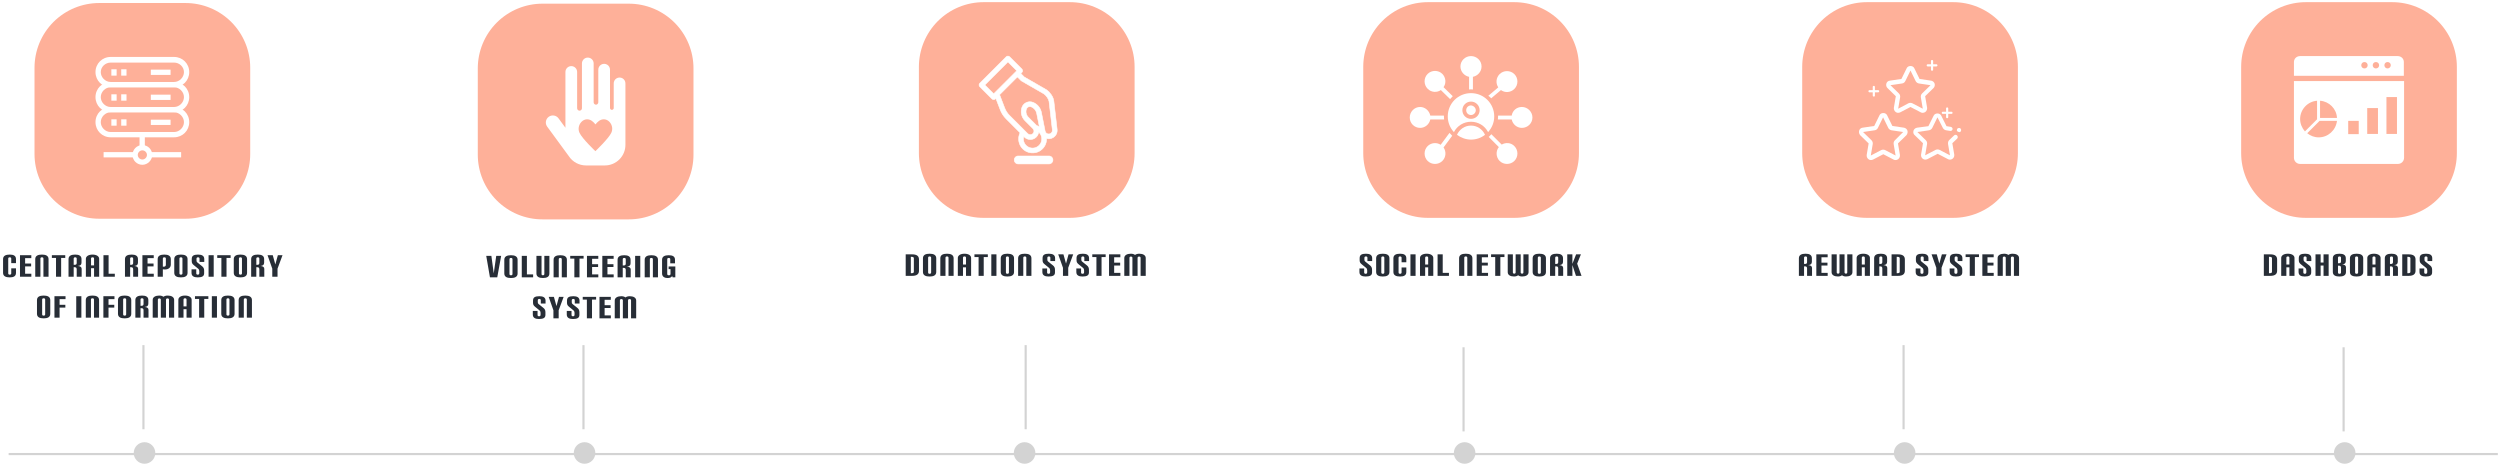 <?xml version="1.0" encoding="utf-8"?>
<svg width="1159px" height="217px" viewBox="0 0 1159 217" version="1.1" xmlns:xlink="http://www.w3.org/1999/xlink" xmlns="http://www.w3.org/2000/svg">
  <defs>
    <filter id="filter_1">
      <feColorMatrix in="SourceGraphic" type="matrix" values="0 0 0 0 1 0 0 0 0 1 0 0 0 0 1 0 0 0 1 0" />
    </filter>
  </defs>
  <g id="Group" transform="translate(1 1)">
    <g id="Icon-2-Copy" transform="translate(819.5 0)">
      <path d="M99.69 10.262L99.69 1.946C99.69 1.526 99.452 1.316 98.976 1.316C98.519 1.316 98.29 1.545 98.29 2.002L98.29 10.262L95.896 10.262L95.896 1.862C95.896 1.703 95.824 1.573 95.679 1.47C95.534 1.367 95.383 1.316 95.224 1.316C94.757 1.316 94.524 1.526 94.524 1.946L94.524 10.262L92.13 10.262L92.13 2.002C92.13 1.657 92.212 1.358 92.375 1.106C92.538 0.854 92.76 0.646 93.04 0.483C93.32 0.32 93.642 0.198 94.006 0.119C94.37 0.04 94.753 4.76837e-07 95.154 0C95.957 0 96.605 0.187 97.1 0.56C97.641 0.187 98.304 4.76837e-07 99.088 0C99.489 0 99.87 0.04 100.229 0.119C100.588 0.198 100.903 0.32 101.174 0.483C101.445 0.646 101.662 0.854 101.825 1.106C101.988 1.358 102.07 1.657 102.07 2.002L102.07 10.262L99.69 10.262ZM85.054 10.262L85.054 0.294L90.304 0.294L90.304 1.652L87.434 1.652L87.434 4.158L90.22 4.158L90.22 5.474L87.434 5.474L87.434 8.89L90.318 8.89L90.318 10.262L85.054 10.262ZM79.21 10.262L79.21 1.568L77.292 1.568L77.292 0.294L83.494 0.294L83.494 1.568L81.59 1.568L81.59 10.262L79.21 10.262ZM75.746 8.652C75.746 9.361 75.494 9.858 74.99 10.143C74.486 10.428 73.753 10.57 72.792 10.57C72.363 10.57 71.971 10.535 71.616 10.465C71.261 10.395 70.956 10.278 70.699 10.115C70.442 9.952 70.244 9.737 70.104 9.471C69.964 9.205 69.894 8.871 69.894 8.47L69.894 6.832L72.092 6.832L72.092 8.68C72.092 9.1 72.325 9.31 72.792 9.31C73.025 9.31 73.2 9.252 73.317 9.135C73.434 9.018 73.492 8.82 73.492 8.54L73.492 7.672C73.492 7.485 73.452 7.289 73.373 7.084C73.294 6.879 73.156 6.697 72.96 6.538L70.972 4.914C70.617 4.634 70.365 4.356 70.216 4.081C70.067 3.806 69.992 3.458 69.992 3.038L69.992 2.058C69.992 1.283 70.235 0.747 70.72 0.448C71.205 0.149 71.933 1.43051e-06 72.904 0C73.333 0 73.725 0.035 74.08 0.105C74.435 0.175 74.74 0.292 74.997 0.455C75.254 0.618 75.452 0.833 75.592 1.099C75.732 1.365 75.802 1.699 75.802 2.1L75.802 3.402L73.604 3.402L73.604 1.89C73.604 1.47 73.371 1.26 72.904 1.26C72.437 1.26 72.204 1.489 72.204 1.946L72.204 2.632C72.204 2.772 72.211 2.893 72.225 2.996C72.239 3.099 72.265 3.192 72.302 3.276C72.339 3.36 72.391 3.437 72.456 3.507C72.521 3.577 72.605 3.654 72.708 3.738L74.822 5.432C75.13 5.675 75.361 5.955 75.515 6.272C75.669 6.589 75.746 6.972 75.746 7.42L75.746 8.652ZM63.7 10.262L63.7 6.524L61.502 0.294L63.924 0.294L65.114 4.578L66.29 0.294L68.446 0.294L66.136 6.524L66.136 10.262L63.7 10.262ZM59.998 8.652C59.998 9.361 59.746 9.858 59.242 10.143C58.738 10.428 58.005 10.57 57.044 10.57C56.615 10.57 56.223 10.535 55.868 10.465C55.513 10.395 55.208 10.278 54.951 10.115C54.694 9.952 54.496 9.737 54.356 9.471C54.216 9.205 54.146 8.871 54.146 8.47L54.146 6.832L56.344 6.832L56.344 8.68C56.344 9.1 56.577 9.31 57.044 9.31C57.277 9.31 57.452 9.252 57.569 9.135C57.686 9.018 57.744 8.82 57.744 8.54L57.744 7.672C57.744 7.485 57.704 7.289 57.625 7.084C57.546 6.879 57.408 6.697 57.212 6.538L55.224 4.914C54.869 4.634 54.617 4.356 54.468 4.081C54.319 3.806 54.244 3.458 54.244 3.038L54.244 2.058C54.244 1.283 54.487 0.747 54.972 0.448C55.457 0.149 56.185 1.43051e-06 57.156 0C57.585 0 57.977 0.035 58.332 0.105C58.687 0.175 58.992 0.292 59.249 0.455C59.506 0.618 59.704 0.833 59.844 1.099C59.984 1.365 60.054 1.699 60.054 2.1L60.054 3.402L57.856 3.402L57.856 1.89C57.856 1.47 57.623 1.26 57.156 1.26C56.689 1.26 56.456 1.489 56.456 1.946L56.456 2.632C56.456 2.772 56.463 2.893 56.477 2.996C56.491 3.099 56.517 3.192 56.554 3.276C56.591 3.36 56.643 3.437 56.708 3.507C56.773 3.577 56.857 3.654 56.96 3.738L59.074 5.432C59.382 5.675 59.613 5.955 59.767 6.272C59.921 6.589 59.998 6.972 59.998 7.42L59.998 8.652ZM42.968 10.262L42.968 0.294L45.978 0.294C48.078 0.294 49.128 1.078 49.128 2.646L49.128 7.924C49.128 9.483 48.069 10.262 45.95 10.262L42.968 10.262ZM46.748 2.1C46.748 1.661 46.389 1.442 45.67 1.442L45.348 1.442L45.348 9.044L45.67 9.044C46.389 9.044 46.748 8.829 46.748 8.4L46.748 2.1ZM38.678 10.262L38.678 6.818C38.678 6.183 38.384 5.866 37.796 5.866L37.278 5.866L37.278 10.262L34.884 10.262L34.884 2.086C34.884 1.694 34.963 1.363 35.122 1.092C35.281 0.821 35.498 0.607 35.773 0.448C36.048 0.289 36.375 0.175 36.753 0.105C37.131 0.035 37.539 1.43051e-06 37.978 0C38.407 0 38.799 0.035 39.154 0.105C39.509 0.175 39.817 0.292 40.078 0.455C40.339 0.618 40.542 0.833 40.687 1.099C40.832 1.365 40.904 1.699 40.904 2.1L40.904 3.724C40.904 4.2 40.773 4.566 40.512 4.823C40.251 5.08 39.817 5.231 39.21 5.278C39.817 5.334 40.262 5.474 40.547 5.698C40.832 5.922 40.974 6.23 40.974 6.622L40.974 10.262L38.678 10.262ZM38.678 1.89C38.678 1.47 38.445 1.26 37.978 1.26C37.511 1.26 37.278 1.47 37.278 1.89L37.278 4.746L37.796 4.746C38.076 4.746 38.293 4.678 38.447 4.543C38.601 4.408 38.678 4.177 38.678 3.85L38.678 1.89ZM30.566 10.262L30.566 6.314L29.166 6.314L29.166 10.262L26.772 10.262L26.772 1.946C26.772 1.647 26.851 1.377 27.01 1.134C27.169 0.891 27.386 0.686 27.661 0.518C27.936 0.35 28.263 0.222 28.641 0.133C29.019 0.044 29.427 0 29.866 0C30.295 0 30.697 0.044 31.07 0.133C31.443 0.222 31.768 0.35 32.043 0.518C32.318 0.686 32.535 0.891 32.694 1.134C32.853 1.377 32.932 1.647 32.932 1.946L32.932 10.262L30.566 10.262ZM30.566 1.89C30.566 1.47 30.333 1.26 29.866 1.26C29.399 1.26 29.166 1.47 29.166 1.89L29.166 5.012L30.566 5.012L30.566 1.89ZM22.426 0.294L24.82 0.294L24.82 8.554C24.82 8.899 24.741 9.198 24.582 9.45C24.423 9.702 24.209 9.91 23.938 10.073C23.667 10.236 23.352 10.358 22.993 10.437C22.634 10.516 22.253 10.556 21.852 10.556C21.451 10.556 21.103 10.509 20.809 10.416C20.515 10.323 20.242 10.183 19.99 9.996C19.719 10.183 19.432 10.323 19.129 10.416C18.826 10.509 18.478 10.556 18.086 10.556C17.685 10.556 17.307 10.516 16.952 10.437C16.597 10.358 16.287 10.236 16.021 10.073C15.755 9.91 15.545 9.702 15.391 9.45C15.237 9.198 15.16 8.899 15.16 8.554L15.16 0.294L17.54 0.294L17.54 8.61C17.54 8.825 17.589 8.983 17.687 9.086C17.785 9.189 17.955 9.24 18.198 9.24C18.431 9.24 18.595 9.184 18.688 9.072C18.781 8.96 18.828 8.787 18.828 8.554L18.828 0.294L21.166 0.294L21.166 8.694C21.166 8.853 21.229 8.983 21.355 9.086C21.481 9.189 21.623 9.24 21.782 9.24C22.015 9.24 22.181 9.189 22.279 9.086C22.377 8.983 22.426 8.825 22.426 8.61L22.426 0.294ZM8.084 10.262L8.084 0.294L13.334 0.294L13.334 1.652L10.464 1.652L10.464 4.158L13.25 4.158L13.25 5.474L10.464 5.474L10.464 8.89L13.348 8.89L13.348 10.262L8.084 10.262ZM3.794 10.262L3.794 6.818C3.794 6.183 3.5 5.866 2.912 5.866L2.394 5.866L2.394 10.262L0 10.262L0 2.086C0 1.694 0.079 1.363 0.238 1.092C0.397 0.821 0.614 0.607 0.889 0.448C1.164 0.289 1.491 0.175 1.869 0.105C2.247 0.035 2.655 1.43051e-06 3.094 0C3.523 0 3.915 0.035 4.27 0.105C4.625 0.175 4.933 0.292 5.194 0.455C5.455 0.618 5.658 0.833 5.803 1.099C5.948 1.365 6.02 1.699 6.02 2.1L6.02 3.724C6.02 4.2 5.889 4.566 5.628 4.823C5.367 5.08 4.933 5.231 4.326 5.278C4.933 5.334 5.378 5.474 5.663 5.698C5.948 5.922 6.09 6.23 6.09 6.622L6.09 10.262L3.794 10.262ZM3.794 1.89C3.794 1.47 3.561 1.26 3.094 1.26C2.627 1.26 2.394 1.47 2.394 1.89L2.394 4.746L2.912 4.746C3.192 4.746 3.409 4.678 3.563 4.543C3.717 4.408 3.794 4.177 3.794 3.85L3.794 1.89Z" transform="translate(13.465 116.622)" id="Reward-System" fill="#272D36" stroke="none" />
      <path d="M29.999 0L70.001 0Q70.737 0 71.473 0.036Q72.209 0.072 72.941 0.144Q73.674 0.217 74.403 0.325Q75.131 0.433 75.853 0.576Q76.576 0.72 77.29 0.899Q78.004 1.078 78.709 1.292Q79.414 1.506 80.107 1.754Q80.801 2.002 81.481 2.284Q82.162 2.565 82.827 2.88Q83.493 3.195 84.142 3.542Q84.792 3.889 85.424 4.268Q86.055 4.647 86.668 5.056Q87.28 5.465 87.871 5.904Q88.463 6.342 89.032 6.809Q89.601 7.277 90.147 7.771Q90.693 8.266 91.213 8.787Q91.734 9.307 92.229 9.853Q92.723 10.399 93.191 10.968Q93.658 11.537 94.096 12.129Q94.535 12.72 94.944 13.332Q95.353 13.945 95.732 14.576Q96.111 15.208 96.458 15.858Q96.805 16.507 97.12 17.173Q97.435 17.838 97.716 18.519Q97.998 19.199 98.246 19.893Q98.495 20.586 98.708 21.291Q98.922 21.995 99.101 22.71Q99.28 23.424 99.424 24.146Q99.567 24.869 99.675 25.597Q99.783 26.326 99.856 27.059Q99.928 27.791 99.964 28.527Q100 29.263 100 29.999L100 70.001Q100 70.737 99.964 71.473Q99.928 72.209 99.856 72.941Q99.783 73.674 99.675 74.403Q99.567 75.131 99.424 75.853Q99.28 76.576 99.101 77.29Q98.922 78.004 98.708 78.709Q98.495 79.414 98.246 80.107Q97.998 80.801 97.716 81.481Q97.435 82.162 97.12 82.827Q96.805 83.493 96.458 84.142Q96.111 84.792 95.732 85.424Q95.353 86.055 94.944 86.668Q94.535 87.28 94.096 87.871Q93.658 88.463 93.191 89.032Q92.723 89.601 92.229 90.147Q91.734 90.693 91.213 91.213Q90.693 91.734 90.147 92.229Q89.601 92.723 89.032 93.191Q88.463 93.658 87.871 94.096Q87.28 94.535 86.668 94.944Q86.055 95.353 85.424 95.732Q84.792 96.111 84.142 96.458Q83.493 96.805 82.827 97.12Q82.162 97.435 81.481 97.716Q80.801 97.998 80.107 98.246Q79.414 98.495 78.709 98.708Q78.004 98.922 77.29 99.101Q76.576 99.28 75.853 99.424Q75.131 99.567 74.403 99.675Q73.674 99.783 72.941 99.856Q72.209 99.928 71.473 99.964Q70.737 100 70.001 100L29.999 100Q29.263 100 28.527 99.964Q27.791 99.928 27.059 99.856Q26.326 99.783 25.597 99.675Q24.869 99.567 24.146 99.424Q23.424 99.28 22.71 99.101Q21.995 98.922 21.291 98.708Q20.586 98.495 19.893 98.246Q19.199 97.998 18.519 97.716Q17.838 97.435 17.173 97.12Q16.507 96.805 15.858 96.458Q15.208 96.111 14.576 95.732Q13.945 95.353 13.332 94.944Q12.72 94.535 12.129 94.096Q11.537 93.658 10.968 93.191Q10.399 92.723 9.853 92.229Q9.307 91.734 8.787 91.213Q8.266 90.693 7.771 90.147Q7.277 89.601 6.809 89.032Q6.342 88.463 5.904 87.871Q5.465 87.28 5.056 86.668Q4.647 86.055 4.268 85.424Q3.889 84.792 3.542 84.142Q3.195 83.493 2.88 82.827Q2.565 82.162 2.284 81.481Q2.002 80.801 1.754 80.107Q1.506 79.414 1.292 78.709Q1.078 78.004 0.899 77.29Q0.72 76.576 0.576 75.853Q0.433 75.131 0.325 74.403Q0.217 73.674 0.144 72.941Q0.072 72.209 0.036 71.473Q0 70.737 0 70.001L0 29.999Q0 29.263 0.036 28.527Q0.072 27.791 0.144 27.059Q0.217 26.326 0.325 25.597Q0.433 24.869 0.576 24.146Q0.72 23.424 0.899 22.71Q1.078 21.995 1.292 21.291Q1.506 20.586 1.754 19.893Q2.002 19.199 2.284 18.519Q2.565 17.838 2.88 17.173Q3.195 16.507 3.542 15.858Q3.889 15.208 4.268 14.576Q4.647 13.945 5.056 13.332Q5.465 12.72 5.904 12.129Q6.342 11.537 6.809 10.968Q7.277 10.399 7.771 9.853Q8.266 9.307 8.787 8.787Q9.307 8.266 9.853 7.771Q10.399 7.277 10.968 6.809Q11.537 6.342 12.129 5.904Q12.72 5.465 13.332 5.056Q13.945 4.647 14.576 4.268Q15.208 3.889 15.858 3.542Q16.507 3.195 17.173 2.88Q17.838 2.565 18.519 2.284Q19.199 2.002 19.893 1.754Q20.586 1.506 21.291 1.292Q21.995 1.078 22.71 0.899Q23.424 0.72 24.146 0.576Q24.869 0.433 25.597 0.325Q26.326 0.217 27.059 0.144Q27.791 0.072 28.527 0.036Q29.263 0 29.999 0L29.999 0Z" transform="translate(15 0)" id="Rectangle" fill="#FEB099" fill-rule="evenodd" stroke="none" />
      <g id="Group" transform="translate(41.324 26.798)">
        <path d="M1.8 1.574C2.1 1.174 2 0.474 1.6 0.174C1.2 -0.126 0.5 -0.026 0.2 0.374C0.1 0.574 0 0.874 0 1.074C0 1.374 0.2 1.574 0.4 1.674C0.4 1.674 0.4 1.674 0.4 1.674C0.6 1.774 0.8 1.874 1 1.874C1.3 2.074 1.6 1.874 1.8 1.574L1.8 1.574Z" transform="translate(45.377 31.526)" id="Shape" fill="#FFFFFF" fill-rule="evenodd" stroke="none" />
        <path d="M20.3 10.2C19.9 9.8 19.3 9.8 18.9 10.2C18.9 10.2 18.9 10.2 18.9 10.2L16.7 12.3C16.3 12.7 16.1 13.2 16.1 13.7C16.1 13.8 16.1 14 16.1 14.1L17 19.4C17 19.4 17 19.4 17 19.4L12.2 16.9C11.6 16.6 10.9 16.6 10.3 16.9L5.5 19.4L5.5 19.4L6.4 14.1C6.4 14 6.4 13.9 6.4 13.8C6.4 13.3 6.2 12.8 5.8 12.4L1.9 8.6L7.3 7.8C7.9 7.7 8.5 7.3 8.8 6.7L11.2 1.8L13.7 6.7C14 7.3 14.6 7.7 15.2 7.8L17.1 8.1C17.6 8.2 18.2 7.8 18.2 7.3C18.3 6.8 17.9 6.3 17.3 6.2L15.4 5.9L13 1.1C12.7 0.4 12 0 11.2 0L11.2 0C10.4 0 9.7 0.4 9.4 1.1L7 5.9L1.7 6.6C0.7 6.8 0 7.6 0 8.6C0 9.1 0.2 9.7 0.6 10L4.5 13.8L4.5 13.8L3.6 19.1C3.6 19.2 3.6 19.3 3.6 19.4C3.6 20.5 4.5 21.4 5.6 21.4C5.9 21.4 6.2 21.3 6.5 21.2L11.3 18.7L16.1 21.2C16.4 21.4 16.7 21.4 17 21.4L17 21.4C18.1 21.4 19 20.5 19 19.4C19 19.3 19 19.2 19 19.1L18.1 13.8L20.4 11.6C20.7 11.2 20.7 10.6 20.3 10.2L20.3 10.2Z" transform="translate(25.177 24.8)" id="Shape-2" fill="#FFFFFF" fill-rule="evenodd" stroke="none" />
        <path d="M16.077 21.5C16.377 21.7 16.677 21.7 16.977 21.7C17.377 21.7 17.777 21.6 18.177 21.3C18.777 20.8 19.077 20.1 18.977 19.3L18.077 14L21.977 10.2C22.477 9.7 22.677 8.9 22.477 8.2C22.277 7.5 21.577 6.9 20.877 6.8L15.477 6L13.077 1.1C12.777 0.4 12.077 0 11.277 0C10.477 0 9.777 0.4 9.477 1.1L7.077 6L1.677 6.8C0.877 6.9 0.277 7.4 0.077 8.2C-0.123 8.9 0.077 9.7 0.577 10.2L4.477 14L3.577 19.3C3.477 20.1 3.777 20.8 4.377 21.3C4.977 21.8 5.777 21.8 6.477 21.5L11.277 19L16.077 21.5L16.077 21.5ZM5.577 19.8L6.477 14.5C6.577 13.8 6.377 13.2 5.877 12.7L1.977 8.9L7.377 8.1C8.077 8 8.577 7.6 8.877 7L11.277 2.1L13.677 7C13.977 7.6 14.577 8 15.177 8.1L20.577 8.9L16.677 12.7C16.177 13.2 15.977 13.8 16.077 14.5L16.977 19.8L12.177 17.3C11.577 17 10.877 17 10.277 17.3L5.577 19.8L5.577 19.8Z" transform="translate(12.6 2.8)" id="Shape-3" fill="#FFFFFF" fill-rule="evenodd" stroke="none" />
        <path d="M22.477 8.2C22.277 7.5 21.577 6.9 20.877 6.8L15.477 6L13.077 1.1C12.777 0.4 12.077 0 11.277 0L11.277 0C10.477 0 9.777 0.4 9.477 1.1L7.077 6L1.677 6.8C0.877 6.9 0.277 7.4 0.077 8.2C-0.123 8.9 0.077 9.7 0.577 10.3L4.477 14.1L3.577 19.4C3.477 20.2 3.777 20.9 4.377 21.4C4.977 21.9 5.777 21.9 6.477 21.6L11.277 19.1L16.077 21.6C16.377 21.8 16.677 21.8 16.977 21.8C17.377 21.8 17.777 21.7 18.177 21.4C18.777 20.9 19.077 20.2 18.977 19.4L18.077 14.1L21.977 10.3C22.477 9.7 22.677 8.9 22.477 8.2L22.477 8.2ZM16.677 12.6C16.177 13.1 15.977 13.7 16.077 14.4L16.977 19.7L12.177 17.2C11.577 16.9 10.877 16.9 10.277 17.2L5.477 19.7L6.377 14.4C6.477 13.8 6.277 13.1 5.777 12.6L1.877 8.8L7.277 8C7.977 7.9 8.477 7.5 8.777 6.9L11.177 2L13.577 6.9C13.877 7.5 14.477 7.9 15.077 8L20.477 8.8L16.677 12.6L16.677 12.6Z" transform="translate(0 24.6)" id="Shape-4" fill="#FFFFFF" fill-rule="evenodd" stroke="none" />
        <path d="M2.5 5C2.8 5 3 4.8 3 4.5L3 3L4.5 3C4.8 3 5 2.8 5 2.5C5 2.2 4.8 2 4.5 2L3 2L3 0.5C3 0.2 2.8 0 2.5 0C2.2 0 2 0.2 2 0.5L2 2L0.5 2C0.2 2 0 2.2 0 2.5C0 2.8 0.2 3 0.5 3L2 3L2 4.5C2 4.8 2.2 5 2.5 5L2.5 5Z" transform="translate(38.377 22)" id="Shape-5" fill="#FFFFFF" fill-rule="evenodd" stroke="none" />
        <path d="M2.5 5C2.8 5 3 4.8 3 4.5L3 3L4.5 3C4.8 3 5 2.8 5 2.5C5 2.2 4.8 2 4.5 2L3 2L3 0.5C3 0.2 2.8 0 2.5 0C2.2 0 2 0.2 2 0.5L2 2L0.5 2C0.2 2 0 2.2 0 2.5C0 2.8 0.2 3 0.5 3L2 3L2 4.5C2 4.8 2.3 5 2.5 5L2.5 5Z" transform="translate(4.377 12)" id="Shape-6" fill="#FFFFFF" fill-rule="evenodd" stroke="none" />
        <path d="M2.5 5C2.8 5 3 4.8 3 4.5L3 3L4.5 3C4.8 3 5 2.8 5 2.5C5 2.2 4.8 2 4.5 2L3 2L3 0.5C3 0.2 2.8 0 2.5 0C2.2 0 2 0.2 2 0.5L2 2L0.5 2C0.2 2 0 2.2 0 2.5C0 2.8 0.2 3 0.5 3L2 3L2 4.5C2 4.8 2.2 5 2.5 5L2.5 5Z" transform="translate(31.377 0)" id="Shape-7" fill="#FFFFFF" fill-rule="evenodd" stroke="none" />
      </g>
    </g>
    <g id="Icon-2" transform="translate(399 0)">
      <path d="M108.9 10.262L108.9 1.946C108.9 1.526 108.662 1.316 108.186 1.316C107.729 1.316 107.5 1.545 107.5 2.002L107.5 10.262L105.106 10.262L105.106 1.862C105.106 1.703 105.034 1.573 104.889 1.47C104.744 1.367 104.593 1.316 104.434 1.316C103.967 1.316 103.734 1.526 103.734 1.946L103.734 10.262L101.34 10.262L101.34 2.002C101.34 1.657 101.422 1.358 101.585 1.106C101.748 0.854 101.97 0.646 102.25 0.483C102.53 0.32 102.852 0.198 103.216 0.119C103.58 0.04 103.963 4.76837e-07 104.364 0C105.167 0 105.815 0.187 106.31 0.56C106.851 0.187 107.514 4.76837e-07 108.298 0C108.699 0 109.08 0.04 109.439 0.119C109.798 0.198 110.113 0.32 110.384 0.483C110.655 0.646 110.872 0.854 111.035 1.106C111.198 1.358 111.28 1.657 111.28 2.002L111.28 10.262L108.9 10.262ZM94.264 10.262L94.264 0.294L99.514 0.294L99.514 1.652L96.644 1.652L96.644 4.158L99.43 4.158L99.43 5.474L96.644 5.474L96.644 8.89L99.528 8.89L99.528 10.262L94.264 10.262ZM88.42 10.262L88.42 1.568L86.502 1.568L86.502 0.294L92.704 0.294L92.704 1.568L90.8 1.568L90.8 10.262L88.42 10.262ZM84.956 8.652C84.956 9.361 84.704 9.858 84.2 10.143C83.696 10.428 82.963 10.57 82.002 10.57C81.573 10.57 81.181 10.535 80.826 10.465C80.471 10.395 80.166 10.278 79.909 10.115C79.652 9.952 79.454 9.737 79.314 9.471C79.174 9.205 79.104 8.871 79.104 8.47L79.104 6.832L81.302 6.832L81.302 8.68C81.302 9.1 81.535 9.31 82.002 9.31C82.235 9.31 82.41 9.252 82.527 9.135C82.644 9.018 82.702 8.82 82.702 8.54L82.702 7.672C82.702 7.485 82.662 7.289 82.583 7.084C82.504 6.879 82.366 6.697 82.17 6.538L80.182 4.914C79.827 4.634 79.575 4.356 79.426 4.081C79.277 3.806 79.202 3.458 79.202 3.038L79.202 2.058C79.202 1.283 79.445 0.747 79.93 0.448C80.415 0.149 81.143 1.43051e-06 82.114 0C82.543 0 82.935 0.035 83.29 0.105C83.645 0.175 83.95 0.292 84.207 0.455C84.464 0.618 84.662 0.833 84.802 1.099C84.942 1.365 85.012 1.699 85.012 2.1L85.012 3.402L82.814 3.402L82.814 1.89C82.814 1.47 82.581 1.26 82.114 1.26C81.647 1.26 81.414 1.489 81.414 1.946L81.414 2.632C81.414 2.772 81.421 2.893 81.435 2.996C81.449 3.099 81.475 3.192 81.512 3.276C81.549 3.36 81.601 3.437 81.666 3.507C81.731 3.577 81.815 3.654 81.918 3.738L84.032 5.432C84.34 5.675 84.571 5.955 84.725 6.272C84.879 6.589 84.956 6.972 84.956 7.42L84.956 8.652ZM72.91 10.262L72.91 6.524L70.712 0.294L73.134 0.294L74.324 4.578L75.5 0.294L77.656 0.294L75.346 6.524L75.346 10.262L72.91 10.262ZM69.208 8.652C69.208 9.361 68.956 9.858 68.452 10.143C67.948 10.428 67.215 10.57 66.254 10.57C65.825 10.57 65.433 10.535 65.078 10.465C64.723 10.395 64.418 10.278 64.161 10.115C63.904 9.952 63.706 9.737 63.566 9.471C63.426 9.205 63.356 8.871 63.356 8.47L63.356 6.832L65.554 6.832L65.554 8.68C65.554 9.1 65.787 9.31 66.254 9.31C66.487 9.31 66.662 9.252 66.779 9.135C66.896 9.018 66.954 8.82 66.954 8.54L66.954 7.672C66.954 7.485 66.914 7.289 66.835 7.084C66.756 6.879 66.618 6.697 66.422 6.538L64.434 4.914C64.079 4.634 63.827 4.356 63.678 4.081C63.529 3.806 63.454 3.458 63.454 3.038L63.454 2.058C63.454 1.283 63.697 0.747 64.182 0.448C64.667 0.149 65.395 1.43051e-06 66.366 0C66.795 0 67.187 0.035 67.542 0.105C67.897 0.175 68.202 0.292 68.459 0.455C68.716 0.618 68.914 0.833 69.054 1.099C69.194 1.365 69.264 1.699 69.264 2.1L69.264 3.402L67.066 3.402L67.066 1.89C67.066 1.47 66.833 1.26 66.366 1.26C65.899 1.26 65.666 1.489 65.666 1.946L65.666 2.632C65.666 2.772 65.673 2.893 65.687 2.996C65.701 3.099 65.727 3.192 65.764 3.276C65.801 3.36 65.853 3.437 65.918 3.507C65.983 3.577 66.067 3.654 66.17 3.738L68.284 5.432C68.592 5.675 68.823 5.955 68.977 6.272C69.131 6.589 69.208 6.972 69.208 7.42L69.208 8.652ZM55.916 10.262L55.916 1.89C55.916 1.47 55.683 1.26 55.216 1.26C54.749 1.26 54.516 1.47 54.516 1.89L54.516 10.262L52.122 10.262L52.122 2.086C52.122 1.694 52.201 1.363 52.36 1.092C52.519 0.821 52.736 0.607 53.011 0.448C53.286 0.289 53.613 0.175 53.991 0.105C54.369 0.035 54.777 1.43051e-06 55.216 0C55.645 0 56.047 0.035 56.42 0.105C56.793 0.175 57.118 0.292 57.393 0.455C57.668 0.618 57.885 0.833 58.044 1.099C58.203 1.365 58.282 1.699 58.282 2.1L58.282 10.262L55.916 10.262ZM44.066 2.086C44.066 1.694 44.145 1.363 44.304 1.092C44.463 0.821 44.68 0.607 44.955 0.448C45.23 0.289 45.557 0.175 45.935 0.105C46.313 0.035 46.721 1.43051e-06 47.16 0C47.589 0 47.991 0.035 48.364 0.105C48.737 0.175 49.062 0.292 49.337 0.455C49.612 0.618 49.829 0.833 49.988 1.099C50.147 1.365 50.226 1.699 50.226 2.1L50.226 8.47C50.226 8.871 50.147 9.205 49.988 9.471C49.829 9.737 49.612 9.952 49.337 10.115C49.062 10.278 48.737 10.395 48.364 10.465C47.991 10.535 47.589 10.57 47.16 10.57C46.721 10.57 46.313 10.535 45.935 10.465C45.557 10.395 45.23 10.281 44.955 10.122C44.68 9.963 44.463 9.749 44.304 9.478C44.145 9.207 44.066 8.876 44.066 8.484L44.066 2.086ZM47.86 1.89C47.86 1.47 47.627 1.26 47.16 1.26C46.693 1.26 46.46 1.47 46.46 1.89L46.46 8.68C46.46 9.1 46.693 9.31 47.16 9.31C47.627 9.31 47.86 9.1 47.86 8.68L47.86 1.89ZM39.692 10.262L39.692 0.294L42.072 0.294L42.072 10.262L39.692 10.262ZM33.792 10.262L33.792 1.568L31.874 1.568L31.874 0.294L38.076 0.294L38.076 1.568L36.172 1.568L36.172 10.262L33.792 10.262ZM27.962 10.262L27.962 6.314L26.562 6.314L26.562 10.262L24.168 10.262L24.168 1.946C24.168 1.647 24.247 1.377 24.406 1.134C24.565 0.891 24.782 0.686 25.057 0.518C25.332 0.35 25.659 0.222 26.037 0.133C26.415 0.044 26.823 0 27.262 0C27.691 0 28.093 0.044 28.466 0.133C28.839 0.222 29.164 0.35 29.439 0.518C29.714 0.686 29.931 0.891 30.09 1.134C30.249 1.377 30.328 1.647 30.328 1.946L30.328 10.262L27.962 10.262ZM27.962 1.89C27.962 1.47 27.729 1.26 27.262 1.26C26.795 1.26 26.562 1.47 26.562 1.89L26.562 5.012L27.962 5.012L27.962 1.89ZM19.85 10.262L19.85 1.89C19.85 1.47 19.617 1.26 19.15 1.26C18.683 1.26 18.45 1.47 18.45 1.89L18.45 10.262L16.056 10.262L16.056 2.086C16.056 1.694 16.135 1.363 16.294 1.092C16.453 0.821 16.67 0.607 16.945 0.448C17.22 0.289 17.547 0.175 17.925 0.105C18.303 0.035 18.711 1.43051e-06 19.15 0C19.579 0 19.981 0.035 20.354 0.105C20.727 0.175 21.052 0.292 21.327 0.455C21.602 0.618 21.819 0.833 21.978 1.099C22.137 1.365 22.216 1.699 22.216 2.1L22.216 10.262L19.85 10.262ZM8 2.086C8 1.694 8.079 1.363 8.238 1.092C8.397 0.821 8.614 0.607 8.889 0.448C9.164 0.289 9.491 0.175 9.869 0.105C10.247 0.035 10.655 1.43051e-06 11.094 0C11.523 0 11.925 0.035 12.298 0.105C12.671 0.175 12.996 0.292 13.271 0.455C13.546 0.618 13.763 0.833 13.922 1.099C14.081 1.365 14.16 1.699 14.16 2.1L14.16 8.47C14.16 8.871 14.081 9.205 13.922 9.471C13.763 9.737 13.546 9.952 13.271 10.115C12.996 10.278 12.671 10.395 12.298 10.465C11.925 10.535 11.523 10.57 11.094 10.57C10.655 10.57 10.247 10.535 9.869 10.465C9.491 10.395 9.164 10.281 8.889 10.122C8.614 9.963 8.397 9.749 8.238 9.478C8.079 9.207 8 8.876 8 8.484L8 2.086ZM11.794 1.89C11.794 1.47 11.561 1.26 11.094 1.26C10.627 1.26 10.394 1.47 10.394 1.89L10.394 8.68C10.394 9.1 10.627 9.31 11.094 9.31C11.561 9.31 11.794 9.1 11.794 8.68L11.794 1.89ZM0 10.262L0 0.294L3.01 0.294C5.11 0.294 6.16 1.078 6.16 2.646L6.16 7.924C6.16 9.483 5.101 10.262 2.982 10.262L0 10.262ZM3.78 2.1C3.78 1.661 3.421 1.442 2.702 1.442L2.38 1.442L2.38 9.044L2.702 9.044C3.421 9.044 3.78 8.829 3.78 8.4L3.78 2.1Z" transform="translate(19.881 116.622)" id="Donation-System" fill="#272D36" stroke="none" />
      <path d="M29.999 0L70.001 0Q70.737 0 71.473 0.036Q72.209 0.072 72.941 0.144Q73.674 0.217 74.403 0.325Q75.131 0.433 75.853 0.576Q76.576 0.72 77.29 0.899Q78.004 1.078 78.709 1.292Q79.414 1.506 80.107 1.754Q80.801 2.002 81.481 2.284Q82.162 2.565 82.827 2.88Q83.493 3.195 84.142 3.542Q84.792 3.889 85.424 4.268Q86.055 4.647 86.668 5.056Q87.28 5.465 87.871 5.904Q88.463 6.342 89.032 6.809Q89.601 7.277 90.147 7.771Q90.693 8.266 91.213 8.787Q91.734 9.307 92.229 9.853Q92.723 10.399 93.191 10.968Q93.658 11.537 94.096 12.129Q94.535 12.72 94.944 13.332Q95.353 13.945 95.732 14.576Q96.111 15.208 96.458 15.858Q96.805 16.507 97.12 17.173Q97.435 17.838 97.716 18.519Q97.998 19.199 98.246 19.893Q98.495 20.586 98.708 21.291Q98.922 21.995 99.101 22.71Q99.28 23.424 99.424 24.146Q99.567 24.869 99.675 25.597Q99.783 26.326 99.856 27.059Q99.928 27.791 99.964 28.527Q100 29.263 100 29.999L100 70.001Q100 70.737 99.964 71.473Q99.928 72.209 99.856 72.941Q99.783 73.674 99.675 74.403Q99.567 75.131 99.424 75.853Q99.28 76.576 99.101 77.29Q98.922 78.004 98.708 78.709Q98.495 79.414 98.246 80.107Q97.998 80.801 97.716 81.481Q97.435 82.162 97.12 82.827Q96.805 83.493 96.458 84.142Q96.111 84.792 95.732 85.424Q95.353 86.055 94.944 86.668Q94.535 87.28 94.096 87.871Q93.658 88.463 93.191 89.032Q92.723 89.601 92.229 90.147Q91.734 90.693 91.213 91.213Q90.693 91.734 90.147 92.229Q89.601 92.723 89.032 93.191Q88.463 93.658 87.871 94.096Q87.28 94.535 86.668 94.944Q86.055 95.353 85.424 95.732Q84.792 96.111 84.142 96.458Q83.493 96.805 82.827 97.12Q82.162 97.435 81.481 97.716Q80.801 97.998 80.107 98.246Q79.414 98.495 78.709 98.708Q78.004 98.922 77.29 99.101Q76.576 99.28 75.853 99.424Q75.131 99.567 74.403 99.675Q73.674 99.783 72.941 99.856Q72.209 99.928 71.473 99.964Q70.737 100 70.001 100L29.999 100Q29.263 100 28.527 99.964Q27.791 99.928 27.059 99.856Q26.326 99.783 25.597 99.675Q24.869 99.567 24.146 99.424Q23.424 99.28 22.71 99.101Q21.995 98.922 21.291 98.708Q20.586 98.495 19.893 98.246Q19.199 97.998 18.519 97.716Q17.838 97.435 17.173 97.12Q16.507 96.805 15.858 96.458Q15.208 96.111 14.576 95.732Q13.945 95.353 13.332 94.944Q12.72 94.535 12.129 94.096Q11.537 93.658 10.968 93.191Q10.399 92.723 9.853 92.229Q9.307 91.734 8.787 91.213Q8.266 90.693 7.771 90.147Q7.277 89.601 6.809 89.032Q6.342 88.463 5.904 87.871Q5.465 87.28 5.056 86.668Q4.647 86.055 4.268 85.424Q3.889 84.792 3.542 84.142Q3.195 83.493 2.88 82.827Q2.565 82.162 2.284 81.481Q2.002 80.801 1.754 80.107Q1.506 79.414 1.292 78.709Q1.078 78.004 0.899 77.29Q0.72 76.576 0.576 75.853Q0.433 75.131 0.325 74.403Q0.217 73.674 0.144 72.941Q0.072 72.209 0.036 71.473Q0 70.737 0 70.001L0 29.999Q0 29.263 0.036 28.527Q0.072 27.791 0.144 27.059Q0.217 26.326 0.325 25.597Q0.433 24.869 0.576 24.146Q0.72 23.424 0.899 22.71Q1.078 21.995 1.292 21.291Q1.506 20.586 1.754 19.893Q2.002 19.199 2.284 18.519Q2.565 17.838 2.88 17.173Q3.195 16.507 3.542 15.858Q3.889 15.208 4.268 14.576Q4.647 13.945 5.056 13.332Q5.465 12.72 5.904 12.129Q6.342 11.537 6.809 10.968Q7.277 10.399 7.771 9.853Q8.266 9.307 8.787 8.787Q9.307 8.266 9.853 7.771Q10.399 7.277 10.968 6.809Q11.537 6.342 12.129 5.904Q12.72 5.465 13.332 5.056Q13.945 4.647 14.576 4.268Q15.208 3.889 15.858 3.542Q16.507 3.195 17.173 2.88Q17.838 2.565 18.519 2.284Q19.199 2.002 19.893 1.754Q20.586 1.506 21.291 1.292Q21.995 1.078 22.71 0.899Q23.424 0.72 24.146 0.576Q24.869 0.433 25.597 0.325Q26.326 0.217 27.059 0.144Q27.791 0.072 28.527 0.036Q29.263 0 29.999 0L29.999 0Z" transform="translate(26 0)" id="Rectangle" fill="#FEB099" fill-rule="evenodd" stroke="none" />
      <g id="Group" transform="translate(53.885 25)">
        <path d="M36.205 34.012L34.658 20.724C34.416 18.872 32.789 16.702 31.393 15.711C31.321 15.666 31.251 15.621 31.179 15.576L20.964 9.691L19.359 8.086L19.862 7.583C20.071 7.374 20.189 7.09 20.189 6.794C20.189 6.499 20.071 6.215 19.862 6.006L14.183 0.327C13.747 -0.109 13.041 -0.109 12.605 0.327L0.327 12.605C0.118 12.814 0 13.098 0 13.394C0 13.69 0.118 13.973 0.327 14.182L6.006 19.861C6.224 20.079 6.509 20.188 6.795 20.188C7.08 20.188 7.366 20.079 7.583 19.861L7.805 19.64L9.823 24.896C10.425 26.467 11.335 27.867 12.524 29.057L19.009 35.542C17.803 37.996 18.267 41.026 20.237 42.995C21.739 44.498 23.849 45.172 26.013 44.79C26.9 44.633 27.749 44.282 28.488 43.767C30.293 42.508 31.311 40.536 31.311 38.408C31.311 38.349 31.308 38.29 31.306 38.231C32.238 38.366 32.596 38.372 33.015 38.288C35.053 37.884 36.443 36.055 36.205 34.012L36.205 34.012ZM2.693 13.394L13.394 2.693L17.496 6.794L6.795 17.495L2.693 13.394L2.693 13.394ZM27.833 41.418C26.174 43.077 23.474 43.077 21.814 41.418C20.713 40.316 20.33 38.709 20.729 37.262L21.009 37.542C21.77 38.303 22.769 38.687 23.77 38.687C24.707 38.687 25.646 38.35 26.393 37.672C27.105 37.026 27.541 36.167 27.647 35.224C27.71 35.281 27.773 35.339 27.833 35.399C29.492 37.058 29.492 39.758 27.833 41.418L27.833 41.418ZM26.689 32.196C25.285 30.782 22.833 28.323 22.833 28.323C21.832 27.322 21.504 25.818 21.997 24.492C22.154 24.067 22.469 23.731 22.883 23.546C23.297 23.362 23.758 23.351 24.18 23.517C25.437 24.013 26.376 25.09 26.695 26.402L27.955 32.731C27.553 32.508 27.129 32.327 26.689 32.196L26.689 32.196ZM32.631 36.091L32.551 36.105C31.672 36.257 30.817 35.672 30.642 34.798L28.879 25.945C28.876 25.932 28.873 25.918 28.87 25.905C28.387 23.875 26.939 22.206 24.997 21.442C24.014 21.054 22.94 21.078 21.974 21.509C21.008 21.94 20.274 22.724 19.905 23.715C19.11 25.857 19.64 28.284 21.255 29.9L24.953 33.598C25.28 33.925 25.454 34.36 25.443 34.822C25.432 35.284 25.237 35.71 24.895 36.02C24.233 36.621 23.219 36.596 22.587 35.965L14.102 27.479C13.135 26.512 12.396 25.374 11.905 24.097L9.532 17.913L17.782 9.663L19.491 11.372C19.56 11.442 19.638 11.501 19.723 11.55L30.098 17.528C31.174 18.285 32.309 19.966 32.444 20.998L33.989 34.27C34.09 35.14 33.493 35.94 32.631 36.091L32.631 36.091Z" id="Shape" fill="#FFFFFF" fill-rule="evenodd" stroke="#FFFFFF" stroke-width="0.25" />
        <path d="M16.135 0L1.806 0C0.81 0 0 0.81 0 1.806L0 1.88C0 2.876 0.81 3.686 1.806 3.686L16.135 3.686C17.131 3.686 17.941 2.876 17.941 1.88L17.941 1.806C17.941 0.81 17.131 0 16.135 0L16.135 0Z" transform="translate(16.311 46.314)" id="Shape" fill="#FFFFFF" fill-rule="evenodd" stroke="#FFFFFF" stroke-width="0.25" />
      </g>
    </g>
    <g id="Icon" transform="translate(0 0.4)">
      <path d="M113.013 29.262L113.013 20.89C113.013 20.47 112.779 20.26 112.313 20.26C111.846 20.26 111.613 20.47 111.613 20.89L111.613 29.262L109.219 29.262L109.219 21.086C109.219 20.694 109.298 20.363 109.457 20.092C109.615 19.821 109.832 19.607 110.108 19.448C110.383 19.289 110.71 19.175 111.088 19.105C111.466 19.035 111.874 19 112.313 19C112.742 19 113.143 19.035 113.517 19.105C113.89 19.175 114.214 19.292 114.49 19.455C114.765 19.618 114.982 19.833 115.141 20.099C115.299 20.365 115.379 20.699 115.379 21.1L115.379 29.262L113.013 29.262ZM101.163 21.086C101.163 20.694 101.242 20.363 101.401 20.092C101.56 19.821 101.777 19.607 102.052 19.448C102.327 19.289 102.654 19.175 103.032 19.105C103.41 19.035 103.818 19 104.257 19C104.686 19 105.088 19.035 105.461 19.105C105.834 19.175 106.159 19.292 106.434 19.455C106.709 19.618 106.926 19.833 107.085 20.099C107.244 20.365 107.323 20.699 107.323 21.1L107.323 27.47C107.323 27.871 107.244 28.205 107.085 28.471C106.926 28.737 106.709 28.952 106.434 29.115C106.159 29.278 105.834 29.395 105.461 29.465C105.088 29.535 104.686 29.57 104.257 29.57C103.818 29.57 103.41 29.535 103.032 29.465C102.654 29.395 102.327 29.281 102.052 29.122C101.777 28.963 101.56 28.749 101.401 28.478C101.242 28.207 101.163 27.876 101.163 27.484L101.163 21.086ZM104.957 20.89C104.957 20.47 104.723 20.26 104.257 20.26C103.79 20.26 103.557 20.47 103.557 20.89L103.557 27.68C103.557 28.1 103.79 28.31 104.257 28.31C104.723 28.31 104.957 28.1 104.957 27.68L104.957 20.89ZM96.789 29.262L96.789 19.294L99.169 19.294L99.169 29.262L96.789 29.262ZM90.889 29.262L90.889 20.568L88.971 20.568L88.971 19.294L95.173 19.294L95.173 20.568L93.269 20.568L93.269 29.262L90.889 29.262ZM85.059 29.262L85.059 25.314L83.659 25.314L83.659 29.262L81.265 29.262L81.265 20.946C81.265 20.647 81.344 20.377 81.503 20.134C81.661 19.891 81.878 19.686 82.154 19.518C82.429 19.35 82.756 19.222 83.134 19.133C83.512 19.044 83.92 19 84.359 19C84.788 19 85.189 19.044 85.563 19.133C85.936 19.222 86.26 19.35 86.536 19.518C86.811 19.686 87.028 19.891 87.187 20.134C87.345 20.377 87.425 20.647 87.425 20.946L87.425 29.262L85.059 29.262ZM85.059 20.89C85.059 20.47 84.826 20.26 84.359 20.26C83.892 20.26 83.659 20.47 83.659 20.89L83.659 24.012L85.059 24.012L85.059 20.89ZM76.933 29.262L76.933 20.946C76.933 20.526 76.695 20.316 76.219 20.316C75.762 20.316 75.533 20.545 75.533 21.002L75.533 29.262L73.139 29.262L73.139 20.862C73.139 20.703 73.067 20.573 72.922 20.47C72.777 20.367 72.626 20.316 72.467 20.316C72 20.316 71.767 20.526 71.767 20.946L71.767 29.262L69.373 29.262L69.373 21.002C69.373 20.657 69.455 20.358 69.618 20.106C69.781 19.854 70.003 19.646 70.283 19.483C70.563 19.32 70.885 19.198 71.249 19.119C71.613 19.04 71.996 19 72.397 19C73.2 19 73.848 19.187 74.343 19.56C74.884 19.187 75.547 19 76.331 19C76.732 19 77.113 19.04 77.472 19.119C77.831 19.198 78.146 19.32 78.417 19.483C78.688 19.646 78.905 19.854 79.068 20.106C79.231 20.358 79.313 20.657 79.313 21.002L79.313 29.262L76.933 29.262ZM65.125 29.262L65.125 25.818C65.125 25.183 64.831 24.866 64.243 24.866L63.725 24.866L63.725 29.262L61.331 29.262L61.331 21.086C61.331 20.694 61.41 20.363 61.569 20.092C61.728 19.821 61.945 19.607 62.22 19.448C62.495 19.289 62.822 19.175 63.2 19.105C63.578 19.035 63.986 19 64.425 19C64.854 19 65.246 19.035 65.601 19.105C65.956 19.175 66.264 19.292 66.525 19.455C66.786 19.618 66.989 19.833 67.134 20.099C67.279 20.365 67.351 20.699 67.351 21.1L67.351 22.724C67.351 23.2 67.22 23.566 66.959 23.823C66.698 24.08 66.264 24.231 65.657 24.278C66.264 24.334 66.709 24.474 66.994 24.698C67.279 24.922 67.421 25.23 67.421 25.622L67.421 29.262L65.125 29.262ZM65.125 20.89C65.125 20.47 64.891 20.26 64.425 20.26C63.958 20.26 63.725 20.47 63.725 20.89L63.725 23.746L64.243 23.746C64.523 23.746 64.74 23.678 64.894 23.543C65.048 23.408 65.125 23.177 65.125 22.85L65.125 20.89ZM53.275 21.086C53.275 20.694 53.355 20.363 53.513 20.092C53.672 19.821 53.889 19.607 54.164 19.448C54.44 19.289 54.766 19.175 55.144 19.105C55.522 19.035 55.931 19 56.369 19C56.799 19 57.2 19.035 57.573 19.105C57.947 19.175 58.271 19.292 58.546 19.455C58.822 19.618 59.039 19.833 59.197 20.099C59.356 20.365 59.435 20.699 59.435 21.1L59.435 27.47C59.435 27.871 59.356 28.205 59.197 28.471C59.039 28.737 58.822 28.952 58.546 29.115C58.271 29.278 57.947 29.395 57.573 29.465C57.2 29.535 56.799 29.57 56.369 29.57C55.931 29.57 55.522 29.535 55.144 29.465C54.766 29.395 54.44 29.281 54.164 29.122C53.889 28.963 53.672 28.749 53.513 28.478C53.355 28.207 53.275 27.876 53.275 27.484L53.275 21.086ZM57.069 20.89C57.069 20.47 56.836 20.26 56.369 20.26C55.902 20.26 55.669 20.47 55.669 20.89L55.669 27.68C55.669 28.1 55.902 28.31 56.369 28.31C56.836 28.31 57.069 28.1 57.069 27.68L57.069 20.89ZM46.507 29.262L46.507 19.294L51.645 19.294L51.645 20.652L48.887 20.652L48.887 23.27L51.561 23.27L51.561 24.586L48.887 24.586L48.887 29.262L46.507 29.262ZM42.147 29.262L42.147 20.89C42.147 20.47 41.913 20.26 41.447 20.26C40.98 20.26 40.746 20.47 40.746 20.89L40.746 29.262L38.352 29.262L38.352 21.086C38.352 20.694 38.432 20.363 38.59 20.092C38.749 19.821 38.966 19.607 39.242 19.448C39.517 19.289 39.843 19.175 40.221 19.105C40.599 19.035 41.008 19 41.447 19C41.876 19 42.277 19.035 42.651 19.105C43.024 19.175 43.348 19.292 43.623 19.455C43.899 19.618 44.116 19.833 44.275 20.099C44.433 20.365 44.513 20.699 44.513 21.1L44.513 29.262L42.147 29.262ZM33.923 29.262L33.923 19.294L36.303 19.294L36.303 29.262L33.923 29.262ZM23.823 29.262L23.823 19.294L28.961 19.294L28.961 20.652L26.203 20.652L26.203 23.27L28.877 23.27L28.877 24.586L26.203 24.586L26.203 29.262L23.823 29.262ZM15.725 21.086C15.725 20.694 15.804 20.363 15.963 20.092C16.121 19.821 16.338 19.607 16.614 19.448C16.889 19.289 17.216 19.175 17.594 19.105C17.972 19.035 18.38 19 18.819 19C19.248 19 19.649 19.035 20.023 19.105C20.396 19.175 20.72 19.292 20.996 19.455C21.271 19.618 21.488 19.833 21.647 20.099C21.805 20.365 21.885 20.699 21.885 21.1L21.885 27.47C21.885 27.871 21.805 28.205 21.647 28.471C21.488 28.737 21.271 28.952 20.996 29.115C20.72 29.278 20.396 29.395 20.023 29.465C19.649 29.535 19.248 29.57 18.819 29.57C18.38 29.57 17.972 29.535 17.594 29.465C17.216 29.395 16.889 29.281 16.614 29.122C16.338 28.963 16.121 28.749 15.963 28.478C15.804 28.207 15.725 27.876 15.725 27.484L15.725 21.086ZM19.519 20.89C19.519 20.47 19.286 20.26 18.819 20.26C18.352 20.26 18.119 20.47 18.119 20.89L18.119 27.68C18.119 28.1 18.352 28.31 18.819 28.31C19.286 28.31 19.519 28.1 19.519 27.68L19.519 20.89ZM124.808 10.262L124.808 6.524L122.61 0.294L125.032 0.294L126.222 4.578L127.398 0.294L129.554 0.294L127.244 6.524L127.244 10.262L124.808 10.262ZM118.81 10.262L118.81 6.818C118.81 6.183 118.516 5.866 117.928 5.866L117.41 5.866L117.41 10.262L115.016 10.262L115.016 2.086C115.016 1.694 115.095 1.363 115.254 1.092C115.412 0.821 115.629 0.607 115.905 0.448C116.18 0.289 116.507 0.175 116.885 0.105C117.263 0.035 117.671 1.43051e-06 118.11 0C118.539 0 118.931 0.035 119.286 0.105C119.64 0.175 119.948 0.292 120.21 0.455C120.471 0.618 120.674 0.833 120.819 1.099C120.963 1.365 121.036 1.699 121.036 2.1L121.036 3.724C121.036 4.2 120.905 4.566 120.644 4.823C120.382 5.08 119.948 5.231 119.342 5.278C119.948 5.334 120.394 5.474 120.679 5.698C120.963 5.922 121.106 6.23 121.106 6.622L121.106 10.262L118.81 10.262ZM118.81 1.89C118.81 1.47 118.577 1.26 118.11 1.26C117.643 1.26 117.41 1.47 117.41 1.89L117.41 4.746L117.928 4.746C118.208 4.746 118.425 4.678 118.579 4.543C118.733 4.408 118.81 4.177 118.81 3.85L118.81 1.89ZM106.96 2.086C106.96 1.694 107.039 1.363 107.198 1.092C107.357 0.821 107.574 0.607 107.849 0.448C108.124 0.289 108.451 0.175 108.829 0.105C109.207 0.035 109.615 1.43051e-06 110.054 0C110.483 0 110.885 0.035 111.258 0.105C111.631 0.175 111.956 0.292 112.231 0.455C112.506 0.618 112.723 0.833 112.882 1.099C113.041 1.365 113.12 1.699 113.12 2.1L113.12 8.47C113.12 8.871 113.041 9.205 112.882 9.471C112.723 9.737 112.506 9.952 112.231 10.115C111.956 10.278 111.631 10.395 111.258 10.465C110.885 10.535 110.483 10.57 110.054 10.57C109.615 10.57 109.207 10.535 108.829 10.465C108.451 10.395 108.124 10.281 107.849 10.122C107.574 9.963 107.357 9.749 107.198 9.478C107.039 9.207 106.96 8.876 106.96 8.484L106.96 2.086ZM110.754 1.89C110.754 1.47 110.52 1.26 110.054 1.26C109.587 1.26 109.354 1.47 109.354 1.89L109.354 8.68C109.354 9.1 109.587 9.31 110.054 9.31C110.52 9.31 110.754 9.1 110.754 8.68L110.754 1.89ZM101.214 10.262L101.214 1.568L99.296 1.568L99.296 0.294L105.498 0.294L105.498 1.568L103.594 1.568L103.594 10.262L101.214 10.262ZM95.272 10.262L95.272 0.294L97.653 0.294L97.653 10.262L95.272 10.262ZM93.222 8.652C93.222 9.361 92.97 9.858 92.466 10.143C91.962 10.428 91.23 10.57 90.268 10.57C89.839 10.57 89.447 10.535 89.092 10.465C88.737 10.395 88.432 10.278 88.175 10.115C87.918 9.952 87.72 9.737 87.58 9.471C87.44 9.205 87.37 8.871 87.37 8.47L87.37 6.832L89.568 6.832L89.568 8.68C89.568 9.1 89.802 9.31 90.268 9.31C90.501 9.31 90.677 9.252 90.793 9.135C90.91 9.018 90.968 8.82 90.968 8.54L90.968 7.672C90.968 7.485 90.928 7.289 90.849 7.084C90.77 6.879 90.632 6.697 90.436 6.538L88.448 4.914C88.094 4.634 87.841 4.356 87.692 4.081C87.543 3.806 87.468 3.458 87.468 3.038L87.468 2.058C87.468 1.283 87.711 0.747 88.196 0.448C88.681 0.149 89.409 1.43051e-06 90.38 0C90.809 0 91.201 0.035 91.556 0.105C91.911 0.175 92.216 0.292 92.473 0.455C92.73 0.618 92.928 0.833 93.068 1.099C93.208 1.365 93.278 1.699 93.278 2.1L93.278 3.402L91.08 3.402L91.08 1.89C91.08 1.47 90.847 1.26 90.38 1.26C89.913 1.26 89.68 1.489 89.68 1.946L89.68 2.632C89.68 2.772 89.687 2.893 89.701 2.996C89.715 3.099 89.741 3.192 89.778 3.276C89.816 3.36 89.867 3.437 89.932 3.507C89.998 3.577 90.082 3.654 90.184 3.738L92.298 5.432C92.606 5.675 92.837 5.955 92.991 6.272C93.145 6.589 93.222 6.972 93.222 7.42L93.222 8.652ZM79.37 2.086C79.37 1.694 79.449 1.363 79.608 1.092C79.767 0.821 79.984 0.607 80.259 0.448C80.534 0.289 80.861 0.175 81.239 0.105C81.617 0.035 82.025 1.43051e-06 82.464 0C82.893 0 83.295 0.035 83.668 0.105C84.041 0.175 84.366 0.292 84.641 0.455C84.916 0.618 85.133 0.833 85.292 1.099C85.451 1.365 85.53 1.699 85.53 2.1L85.53 8.47C85.53 8.871 85.451 9.205 85.292 9.471C85.133 9.737 84.916 9.952 84.641 10.115C84.366 10.278 84.041 10.395 83.668 10.465C83.295 10.535 82.893 10.57 82.464 10.57C82.025 10.57 81.617 10.535 81.239 10.465C80.861 10.395 80.534 10.281 80.259 10.122C79.984 9.963 79.767 9.749 79.608 9.478C79.449 9.207 79.37 8.876 79.37 8.484L79.37 2.086ZM83.164 1.89C83.164 1.47 82.93 1.26 82.464 1.26C81.997 1.26 81.764 1.47 81.764 1.89L81.764 8.68C81.764 9.1 81.997 9.31 82.464 9.31C82.93 9.31 83.164 9.1 83.164 8.68L83.164 1.89ZM71.678 10.262L71.678 2.086C71.678 1.694 71.757 1.363 71.916 1.092C72.074 0.821 72.291 0.607 72.567 0.448C72.842 0.289 73.169 0.175 73.547 0.105C73.925 0.035 74.333 1.43051e-06 74.772 0C75.201 0 75.598 0.035 75.962 0.105C76.326 0.175 76.641 0.292 76.907 0.455C77.173 0.618 77.383 0.833 77.537 1.099C77.691 1.365 77.768 1.699 77.768 2.1L77.768 4.592C77.768 4.928 77.707 5.238 77.586 5.523C77.464 5.808 77.287 6.053 77.054 6.258C76.82 6.463 76.531 6.624 76.186 6.741C75.84 6.858 75.444 6.916 74.996 6.916C74.716 6.916 74.408 6.888 74.072 6.832L74.072 10.262L71.678 10.262ZM75.472 1.89C75.472 1.47 75.239 1.26 74.772 1.26C74.306 1.26 74.072 1.47 74.072 1.89L74.072 5.614L74.576 5.614C74.819 5.614 75.029 5.542 75.206 5.397C75.384 5.252 75.472 5.031 75.472 4.732L75.472 1.89ZM64.602 10.262L64.602 0.294L69.852 0.294L69.852 1.652L66.982 1.652L66.982 4.158L69.768 4.158L69.768 5.474L66.982 5.474L66.982 8.89L69.866 8.89L69.866 10.262L64.602 10.262ZM60.312 10.262L60.312 6.818C60.312 6.183 60.018 5.866 59.43 5.866L58.912 5.866L58.912 10.262L56.518 10.262L56.518 2.086C56.518 1.694 56.597 1.363 56.756 1.092C56.914 0.821 57.131 0.607 57.407 0.448C57.682 0.289 58.009 0.175 58.387 0.105C58.765 0.035 59.173 1.43051e-06 59.612 0C60.041 0 60.433 0.035 60.788 0.105C61.142 0.175 61.45 0.292 61.712 0.455C61.973 0.618 62.176 0.833 62.321 1.099C62.465 1.365 62.538 1.699 62.538 2.1L62.538 3.724C62.538 4.2 62.407 4.566 62.146 4.823C61.884 5.08 61.45 5.231 60.844 5.278C61.45 5.334 61.896 5.474 62.181 5.698C62.465 5.922 62.608 6.23 62.608 6.622L62.608 10.262L60.312 10.262ZM60.312 1.89C60.312 1.47 60.079 1.26 59.612 1.26C59.145 1.26 58.912 1.47 58.912 1.89L58.912 4.746L59.43 4.746C59.71 4.746 59.927 4.678 60.081 4.543C60.235 4.408 60.312 4.177 60.312 3.85L60.312 1.89ZM46.544 10.262L46.544 0.294L48.924 0.294L48.924 8.89L51.808 8.89L51.808 10.262L46.544 10.262ZM42.184 10.262L42.184 6.314L40.784 6.314L40.784 10.262L38.39 10.262L38.39 1.946C38.39 1.647 38.469 1.377 38.628 1.134C38.786 0.891 39.003 0.686 39.279 0.518C39.554 0.35 39.881 0.222 40.259 0.133C40.637 0.044 41.045 0 41.484 0C41.913 0 42.314 0.044 42.688 0.133C43.061 0.222 43.385 0.35 43.661 0.518C43.936 0.686 44.153 0.891 44.312 1.134C44.47 1.377 44.55 1.647 44.55 1.946L44.55 10.262L42.184 10.262ZM42.184 1.89C42.184 1.47 41.951 1.26 41.484 1.26C41.017 1.26 40.784 1.47 40.784 1.89L40.784 5.012L42.184 5.012L42.184 1.89ZM34.142 10.262L34.142 6.818C34.142 6.183 33.848 5.866 33.26 5.866L32.742 5.866L32.742 10.262L30.348 10.262L30.348 2.086C30.348 1.694 30.427 1.363 30.586 1.092C30.744 0.821 30.961 0.607 31.237 0.448C31.512 0.289 31.839 0.175 32.217 0.105C32.595 0.035 33.003 1.43051e-06 33.442 0C33.871 0 34.263 0.035 34.618 0.105C34.972 0.175 35.28 0.292 35.542 0.455C35.803 0.618 36.006 0.833 36.151 1.099C36.295 1.365 36.368 1.699 36.368 2.1L36.368 3.724C36.368 4.2 36.237 4.566 35.976 4.823C35.714 5.08 35.28 5.231 34.674 5.278C35.28 5.334 35.726 5.474 36.011 5.698C36.295 5.922 36.438 6.23 36.438 6.622L36.438 10.262L34.142 10.262ZM34.142 1.89C34.142 1.47 33.909 1.26 33.442 1.26C32.975 1.26 32.742 1.47 32.742 1.89L32.742 4.746L33.26 4.746C33.54 4.746 33.757 4.678 33.911 4.543C34.065 4.408 34.142 4.177 34.142 3.85L34.142 1.89ZM24.546 10.262L24.546 1.568L22.628 1.568L22.628 0.294L28.83 0.294L28.83 1.568L26.926 1.568L26.926 10.262L24.546 10.262ZM18.716 10.262L18.716 1.89C18.716 1.47 18.483 1.26 18.016 1.26C17.549 1.26 17.316 1.47 17.316 1.89L17.316 10.262L14.922 10.262L14.922 2.086C14.922 1.694 15.001 1.363 15.16 1.092C15.319 0.821 15.536 0.607 15.811 0.448C16.086 0.289 16.413 0.175 16.791 0.105C17.169 0.035 17.577 1.43051e-06 18.016 0C18.445 0 18.846 0.035 19.22 0.105C19.593 0.175 19.918 0.292 20.193 0.455C20.468 0.618 20.685 0.833 20.844 1.099C21.003 1.365 21.082 1.699 21.082 2.1L21.082 10.262L18.716 10.262ZM7.846 10.262L7.846 0.294L13.096 0.294L13.096 1.652L10.226 1.652L10.226 4.158L13.012 4.158L13.012 5.474L10.226 5.474L10.226 8.89L13.11 8.89L13.11 10.262L7.846 10.262ZM3.794 6.384L5.992 6.384L5.992 8.47C5.992 8.871 5.922 9.205 5.782 9.471C5.642 9.737 5.444 9.952 5.187 10.115C4.93 10.278 4.625 10.395 4.27 10.465C3.915 10.535 3.523 10.57 3.094 10.57C2.655 10.57 2.247 10.535 1.869 10.465C1.491 10.395 1.164 10.281 0.889 10.122C0.614 9.963 0.397 9.749 0.238 9.478C0.079 9.207 8.9407e-08 8.876 1.19209e-07 8.484L1.19209e-07 2.086C1.19209e-07 1.694 0.079 1.363 0.238 1.092C0.397 0.821 0.614 0.607 0.889 0.448C1.164 0.289 1.491 0.175 1.869 0.105C2.247 0.035 2.655 1.43051e-06 3.094 0C3.523 0 3.915 0.035 4.27 0.105C4.625 0.175 4.93 0.292 5.187 0.455C5.444 0.618 5.642 0.833 5.782 1.099C5.922 1.365 5.992 1.699 5.992 2.1L5.992 3.976L3.794 3.976L3.794 1.89C3.794 1.47 3.561 1.26 3.094 1.26C2.627 1.26 2.394 1.47 2.394 1.89L2.394 8.68C2.394 9.1 2.627 9.31 3.094 9.31C3.561 9.31 3.794 9.1 3.794 8.68L3.794 6.384Z" transform="translate(0.42 116.622)" id="Central-Repository-of-Information" fill="#272D36" stroke="none" />
      <path d="M29.999 0L70.001 0Q70.737 0 71.473 0.036Q72.209 0.072 72.941 0.144Q73.674 0.217 74.403 0.325Q75.131 0.433 75.853 0.576Q76.576 0.72 77.29 0.899Q78.004 1.078 78.709 1.292Q79.414 1.506 80.107 1.754Q80.801 2.002 81.481 2.284Q82.162 2.565 82.827 2.88Q83.493 3.195 84.142 3.542Q84.792 3.889 85.424 4.268Q86.055 4.647 86.668 5.056Q87.28 5.465 87.871 5.904Q88.463 6.342 89.032 6.809Q89.601 7.277 90.147 7.771Q90.693 8.266 91.213 8.787Q91.734 9.307 92.229 9.853Q92.723 10.399 93.191 10.968Q93.658 11.537 94.096 12.129Q94.535 12.72 94.944 13.332Q95.353 13.945 95.732 14.576Q96.111 15.208 96.458 15.858Q96.805 16.507 97.12 17.173Q97.435 17.838 97.716 18.519Q97.998 19.199 98.246 19.893Q98.495 20.586 98.708 21.291Q98.922 21.995 99.101 22.71Q99.28 23.424 99.424 24.146Q99.567 24.869 99.675 25.597Q99.783 26.326 99.856 27.059Q99.928 27.791 99.964 28.527Q100 29.263 100 29.999L100 70.001Q100 70.737 99.964 71.473Q99.928 72.209 99.856 72.941Q99.783 73.674 99.675 74.403Q99.567 75.131 99.424 75.853Q99.28 76.576 99.101 77.29Q98.922 78.004 98.708 78.709Q98.495 79.414 98.246 80.107Q97.998 80.801 97.716 81.481Q97.435 82.162 97.12 82.827Q96.805 83.493 96.458 84.142Q96.111 84.792 95.732 85.424Q95.353 86.055 94.944 86.668Q94.535 87.28 94.096 87.871Q93.658 88.463 93.191 89.032Q92.723 89.601 92.229 90.147Q91.734 90.693 91.213 91.213Q90.693 91.734 90.147 92.229Q89.601 92.723 89.032 93.191Q88.463 93.658 87.871 94.096Q87.28 94.535 86.668 94.944Q86.055 95.353 85.424 95.732Q84.792 96.111 84.142 96.458Q83.493 96.805 82.827 97.12Q82.162 97.435 81.481 97.716Q80.801 97.998 80.107 98.246Q79.414 98.495 78.709 98.708Q78.004 98.922 77.29 99.101Q76.576 99.28 75.853 99.424Q75.131 99.567 74.403 99.675Q73.674 99.783 72.941 99.856Q72.209 99.928 71.473 99.964Q70.737 100 70.001 100L29.999 100Q29.263 100 28.527 99.964Q27.791 99.928 27.059 99.856Q26.326 99.783 25.597 99.675Q24.869 99.567 24.146 99.424Q23.424 99.28 22.71 99.101Q21.995 98.922 21.291 98.708Q20.586 98.495 19.893 98.246Q19.199 97.998 18.519 97.716Q17.838 97.435 17.173 97.12Q16.507 96.805 15.858 96.458Q15.208 96.111 14.576 95.732Q13.945 95.353 13.332 94.944Q12.72 94.535 12.129 94.096Q11.537 93.658 10.968 93.191Q10.399 92.723 9.853 92.229Q9.307 91.734 8.787 91.213Q8.266 90.693 7.771 90.147Q7.277 89.601 6.809 89.032Q6.342 88.463 5.904 87.871Q5.465 87.28 5.056 86.668Q4.647 86.055 4.268 85.424Q3.889 84.792 3.542 84.142Q3.195 83.493 2.88 82.827Q2.565 82.162 2.284 81.481Q2.002 80.801 1.754 80.107Q1.506 79.414 1.292 78.709Q1.078 78.004 0.899 77.29Q0.72 76.576 0.576 75.853Q0.433 75.131 0.325 74.403Q0.217 73.674 0.144 72.941Q0.072 72.209 0.036 71.473Q0 70.737 0 70.001L0 29.999Q0 29.263 0.036 28.527Q0.072 27.791 0.144 27.059Q0.217 26.326 0.325 25.597Q0.433 24.869 0.576 24.146Q0.72 23.424 0.899 22.71Q1.078 21.995 1.292 21.291Q1.506 20.586 1.754 19.893Q2.002 19.199 2.284 18.519Q2.565 17.838 2.88 17.173Q3.195 16.507 3.542 15.858Q3.889 15.208 4.268 14.576Q4.647 13.945 5.056 13.332Q5.465 12.72 5.904 12.129Q6.342 11.537 6.809 10.968Q7.277 10.399 7.771 9.853Q8.266 9.307 8.787 8.787Q9.307 8.266 9.853 7.771Q10.399 7.277 10.968 6.809Q11.537 6.342 12.129 5.904Q12.72 5.465 13.332 5.056Q13.945 4.647 14.576 4.268Q15.208 3.889 15.858 3.542Q16.507 3.195 17.173 2.88Q17.838 2.565 18.519 2.284Q19.199 2.002 19.893 1.754Q20.586 1.506 21.291 1.292Q21.995 1.078 22.71 0.899Q23.424 0.72 24.146 0.576Q24.869 0.433 25.597 0.325Q26.326 0.217 27.059 0.144Q27.791 0.072 28.527 0.036Q29.263 0 29.999 0L29.999 0Z" transform="translate(15 0)" id="Rectangle" fill="#FEB099" fill-rule="evenodd" stroke="none" />
      <g id="Group-9" transform="translate(43.268 25)" filter="url(#filter_1)">
        <path d="M0 0L14.543 0L14.543 2.451L0 2.451L0 0Z" transform="translate(25.163 44.118)" id="Rectangle" fill="#FFFFFF" fill-rule="evenodd" stroke="none" />
        <path d="M0 0L14.543 0L14.543 2.451L0 2.451L0 0Z" transform="translate(3.759 44.118)" id="Rectangle" fill="#FFFFFF" fill-rule="evenodd" stroke="none" />
        <path d="M4.575 9.15C2.124 9.15 0 7.19 0 4.575C0 2.124 1.961 0 4.575 0C7.026 0 9.15 1.961 9.15 4.575C9.15 7.026 7.026 9.15 4.575 9.15L4.575 9.15ZM4.575 2.451C3.432 2.451 2.451 3.431 2.451 4.575C2.451 5.719 3.432 6.699 4.575 6.699C5.719 6.699 6.7 5.719 6.7 4.575C6.7 3.431 5.719 2.451 4.575 2.451L4.575 2.451Z" transform="translate(17.157 40.85)" id="Shape" fill="#FFFFFF" fill-rule="evenodd" stroke="none" />
        <path d="M0 0L2.451 0L2.451 6.046L0 6.046L0 0Z" transform="translate(20.425 36.111)" id="Rectangle" fill="#FFFFFF" fill-rule="evenodd" stroke="none" />
        <path d="M36.438 14.052L7.026 14.052C3.105 14.052 0 10.948 0 7.026C0 3.105 3.105 0 7.026 0L36.438 0C40.359 0 43.464 3.105 43.464 7.026C43.464 10.948 40.359 14.052 36.438 14.052L36.438 14.052ZM7.026 2.614C4.575 2.614 2.451 4.575 2.451 7.026C2.451 9.477 4.575 11.601 7.026 11.601L36.438 11.601C38.889 11.601 41.013 9.477 41.013 7.026C41.013 4.575 38.889 2.614 36.438 2.614L7.026 2.614L7.026 2.614Z" id="Shape" fill="#FFFFFF" fill-rule="evenodd" stroke="none" />
        <path d="M36.438 14.052L7.026 14.052C3.105 14.052 0 10.948 0 7.026C0 3.105 3.105 0 7.026 0L36.438 0C40.359 0 43.464 3.105 43.464 7.026C43.464 10.948 40.359 14.052 36.438 14.052L36.438 14.052ZM7.026 2.451C4.575 2.451 2.451 4.575 2.451 7.026C2.451 9.477 4.575 11.601 7.026 11.601L36.438 11.601C38.889 11.601 41.013 9.477 41.013 7.026C41.013 4.575 38.889 2.451 36.438 2.451L7.026 2.451L7.026 2.451Z" transform="translate(0 11.602)" id="Shape" fill="#FFFFFF" fill-rule="evenodd" stroke="none" />
        <path d="M36.438 14.052L7.026 14.052C3.105 14.052 0 10.948 0 7.026C0 3.105 3.105 0 7.026 0L36.438 0C40.359 0 43.464 3.105 43.464 7.026C43.464 10.948 40.359 14.052 36.438 14.052L36.438 14.052ZM7.026 2.451C4.575 2.451 2.451 4.575 2.451 7.026C2.451 9.477 4.575 11.601 7.026 11.601L36.438 11.601C38.889 11.601 41.013 9.477 41.013 7.026C41.013 4.575 38.889 2.451 36.438 2.451L7.026 2.451L7.026 2.451Z" transform="translate(0 23.203)" id="Shape" fill="#FFFFFF" fill-rule="evenodd" stroke="none" />
        <path d="M0 0L2.451 0L2.451 2.941L0 2.941L0 0Z" transform="translate(7.354 5.719)" id="Rectangle" fill="#FFFFFF" fill-rule="evenodd" stroke="none" />
        <path d="M0 0L2.451 0L2.451 2.941L0 2.941L0 0Z" transform="translate(11.928 5.719)" id="Rectangle" fill="#FFFFFF" fill-rule="evenodd" stroke="none" />
        <path d="M0 0L9.15 0L9.15 2.451L0 2.451L0 0Z" transform="translate(25.654 5.883)" id="Rectangle" fill="#FFFFFF" fill-rule="evenodd" stroke="none" />
        <path d="M0 0L2.451 0L2.451 2.941L0 2.941L0 0Z" transform="translate(7.354 17.321)" id="Rectangle" fill="#FFFFFF" fill-rule="evenodd" stroke="none" />
        <path d="M0 0L2.451 0L2.451 2.941L0 2.941L0 0Z" transform="translate(11.928 17.321)" id="Rectangle" fill="#FFFFFF" fill-rule="evenodd" stroke="none" />
        <path d="M0 0L9.15 0L9.15 2.451L0 2.451L0 0Z" transform="translate(25.654 17.484)" id="Rectangle" fill="#FFFFFF" fill-rule="evenodd" stroke="none" />
        <path d="M0 0L2.451 0L2.451 2.941L0 2.941L0 0Z" transform="translate(7.354 28.922)" id="Rectangle" fill="#FFFFFF" fill-rule="evenodd" stroke="none" />
        <path d="M0 0L2.451 0L2.451 2.941L0 2.941L0 0Z" transform="translate(11.928 28.922)" id="Rectangle" fill="#FFFFFF" fill-rule="evenodd" stroke="none" />
        <path d="M0 0L9.15 0L9.15 2.451L0 2.451L0 0Z" transform="translate(25.654 29.085)" id="Rectangle" fill="#FFFFFF" fill-rule="evenodd" stroke="none" />
      </g>
    </g>
    <g id="Icon-Copy-3" transform="translate(1023 0)">
      <path d="M78.02 8.652C78.02 9.361 77.768 9.858 77.264 10.143C76.76 10.428 76.027 10.57 75.066 10.57C74.637 10.57 74.245 10.535 73.89 10.465C73.535 10.395 73.23 10.278 72.973 10.115C72.716 9.952 72.518 9.737 72.378 9.471C72.238 9.205 72.168 8.871 72.168 8.47L72.168 6.832L74.366 6.832L74.366 8.68C74.366 9.1 74.599 9.31 75.066 9.31C75.299 9.31 75.474 9.252 75.591 9.135C75.708 9.018 75.766 8.82 75.766 8.54L75.766 7.672C75.766 7.485 75.726 7.289 75.647 7.084C75.568 6.879 75.43 6.697 75.234 6.538L73.246 4.914C72.891 4.634 72.639 4.356 72.49 4.081C72.341 3.806 72.266 3.458 72.266 3.038L72.266 2.058C72.266 1.283 72.509 0.747 72.994 0.448C73.479 0.149 74.207 1.43051e-06 75.178 0C75.607 0 75.999 0.035 76.354 0.105C76.709 0.175 77.014 0.292 77.271 0.455C77.528 0.618 77.726 0.833 77.866 1.099C78.006 1.365 78.076 1.699 78.076 2.1L78.076 3.402L75.878 3.402L75.878 1.89C75.878 1.47 75.645 1.26 75.178 1.26C74.711 1.26 74.478 1.489 74.478 1.946L74.478 2.632C74.478 2.772 74.485 2.893 74.499 2.996C74.513 3.099 74.539 3.192 74.576 3.276C74.613 3.36 74.665 3.437 74.73 3.507C74.795 3.577 74.879 3.654 74.982 3.738L77.096 5.432C77.404 5.675 77.635 5.955 77.789 6.272C77.943 6.589 78.02 6.972 78.02 7.42L78.02 8.652ZM64.168 10.262L64.168 0.294L67.178 0.294C69.278 0.294 70.328 1.078 70.328 2.646L70.328 7.924C70.328 9.483 69.269 10.262 67.15 10.262L64.168 10.262ZM67.948 2.1C67.948 1.661 67.589 1.442 66.87 1.442L66.548 1.442L66.548 9.044L66.87 9.044C67.589 9.044 67.948 8.829 67.948 8.4L67.948 2.1ZM59.878 10.262L59.878 6.818C59.878 6.183 59.584 5.866 58.996 5.866L58.478 5.866L58.478 10.262L56.084 10.262L56.084 2.086C56.084 1.694 56.163 1.363 56.322 1.092C56.481 0.821 56.698 0.607 56.973 0.448C57.248 0.289 57.575 0.175 57.953 0.105C58.331 0.035 58.739 1.43051e-06 59.178 0C59.607 0 59.999 0.035 60.354 0.105C60.709 0.175 61.017 0.292 61.278 0.455C61.539 0.618 61.742 0.833 61.887 1.099C62.032 1.365 62.104 1.699 62.104 2.1L62.104 3.724C62.104 4.2 61.973 4.566 61.712 4.823C61.451 5.08 61.017 5.231 60.41 5.278C61.017 5.334 61.462 5.474 61.747 5.698C62.032 5.922 62.174 6.23 62.174 6.622L62.174 10.262L59.878 10.262ZM59.878 1.89C59.878 1.47 59.645 1.26 59.178 1.26C58.711 1.26 58.478 1.47 58.478 1.89L58.478 4.746L58.996 4.746C59.276 4.746 59.493 4.678 59.647 4.543C59.801 4.408 59.878 4.177 59.878 3.85L59.878 1.89ZM51.766 10.262L51.766 6.314L50.366 6.314L50.366 10.262L47.972 10.262L47.972 1.946C47.972 1.647 48.051 1.377 48.21 1.134C48.369 0.891 48.586 0.686 48.861 0.518C49.136 0.35 49.463 0.222 49.841 0.133C50.219 0.044 50.627 0 51.066 0C51.495 0 51.897 0.044 52.27 0.133C52.643 0.222 52.968 0.35 53.243 0.518C53.518 0.686 53.735 0.891 53.894 1.134C54.053 1.377 54.132 1.647 54.132 1.946L54.132 10.262L51.766 10.262ZM51.766 1.89C51.766 1.47 51.533 1.26 51.066 1.26C50.599 1.26 50.366 1.47 50.366 1.89L50.366 5.012L51.766 5.012L51.766 1.89ZM39.916 2.086C39.916 1.694 39.995 1.363 40.154 1.092C40.313 0.821 40.53 0.607 40.805 0.448C41.08 0.289 41.407 0.175 41.785 0.105C42.163 0.035 42.571 1.43051e-06 43.01 0C43.439 0 43.841 0.035 44.214 0.105C44.587 0.175 44.912 0.292 45.187 0.455C45.462 0.618 45.679 0.833 45.838 1.099C45.997 1.365 46.076 1.699 46.076 2.1L46.076 8.47C46.076 8.871 45.997 9.205 45.838 9.471C45.679 9.737 45.462 9.952 45.187 10.115C44.912 10.278 44.587 10.395 44.214 10.465C43.841 10.535 43.439 10.57 43.01 10.57C42.571 10.57 42.163 10.535 41.785 10.465C41.407 10.395 41.08 10.281 40.805 10.122C40.53 9.963 40.313 9.749 40.154 9.478C39.995 9.207 39.916 8.876 39.916 8.484L39.916 2.086ZM43.71 1.89C43.71 1.47 43.477 1.26 43.01 1.26C42.543 1.26 42.31 1.47 42.31 1.89L42.31 8.68C42.31 9.1 42.543 9.31 43.01 9.31C43.477 9.31 43.71 9.1 43.71 8.68L43.71 1.89ZM38.076 8.47C38.076 8.871 37.999 9.205 37.845 9.471C37.691 9.737 37.481 9.952 37.215 10.115C36.949 10.278 36.634 10.395 36.27 10.465C35.906 10.535 35.509 10.57 35.08 10.57C34.641 10.57 34.233 10.535 33.855 10.465C33.477 10.395 33.15 10.281 32.875 10.122C32.6 9.963 32.383 9.749 32.224 9.478C32.065 9.207 31.986 8.876 31.986 8.484L31.986 2.086C31.986 1.694 32.065 1.363 32.224 1.092C32.383 0.821 32.6 0.607 32.875 0.448C33.15 0.289 33.477 0.175 33.855 0.105C34.233 0.035 34.641 1.43051e-06 35.08 0C35.509 0 35.901 0.035 36.256 0.105C36.611 0.175 36.919 0.292 37.18 0.455C37.441 0.618 37.644 0.833 37.789 1.099C37.934 1.365 38.006 1.699 38.006 2.1L38.006 3.402C38.006 3.878 37.875 4.244 37.614 4.501C37.353 4.758 36.919 4.909 36.312 4.956C36.919 5.012 37.364 5.152 37.649 5.376C37.934 5.6 38.076 5.908 38.076 6.3L38.076 8.47ZM35.78 6.496C35.78 5.861 35.486 5.544 34.898 5.544L34.38 5.544L34.38 8.68C34.38 9.1 34.613 9.31 35.08 9.31C35.547 9.31 35.78 9.1 35.78 8.68L35.78 6.496ZM35.78 1.89C35.78 1.47 35.547 1.26 35.08 1.26C34.613 1.26 34.38 1.47 34.38 1.89L34.38 4.424L34.898 4.424C35.178 4.424 35.395 4.356 35.549 4.221C35.703 4.086 35.78 3.855 35.78 3.528L35.78 1.89ZM27.682 10.262L27.682 5.474L26.338 5.474L26.338 10.262L23.958 10.262L23.958 0.294L26.338 0.294L26.338 4.102L27.682 4.102L27.682 0.294L30.048 0.294L30.048 10.262L27.682 10.262ZM21.964 8.652C21.964 9.361 21.712 9.858 21.208 10.143C20.704 10.428 19.971 10.57 19.01 10.57C18.581 10.57 18.189 10.535 17.834 10.465C17.479 10.395 17.174 10.278 16.917 10.115C16.66 9.952 16.462 9.737 16.322 9.471C16.182 9.205 16.112 8.871 16.112 8.47L16.112 6.832L18.31 6.832L18.31 8.68C18.31 9.1 18.543 9.31 19.01 9.31C19.243 9.31 19.418 9.252 19.535 9.135C19.652 9.018 19.71 8.82 19.71 8.54L19.71 7.672C19.71 7.485 19.67 7.289 19.591 7.084C19.512 6.879 19.374 6.697 19.178 6.538L17.19 4.914C16.835 4.634 16.583 4.356 16.434 4.081C16.285 3.806 16.21 3.458 16.21 3.038L16.21 2.058C16.21 1.283 16.453 0.747 16.938 0.448C17.423 0.149 18.151 1.43051e-06 19.122 0C19.551 0 19.943 0.035 20.298 0.105C20.653 0.175 20.958 0.292 21.215 0.455C21.472 0.618 21.67 0.833 21.81 1.099C21.95 1.365 22.02 1.699 22.02 2.1L22.02 3.402L19.822 3.402L19.822 1.89C19.822 1.47 19.589 1.26 19.122 1.26C18.655 1.26 18.422 1.489 18.422 1.946L18.422 2.632C18.422 2.772 18.429 2.893 18.443 2.996C18.457 3.099 18.483 3.192 18.52 3.276C18.557 3.36 18.609 3.437 18.674 3.507C18.739 3.577 18.823 3.654 18.926 3.738L21.04 5.432C21.348 5.675 21.579 5.955 21.733 6.272C21.887 6.589 21.964 6.972 21.964 7.42L21.964 8.652ZM11.85 10.262L11.85 6.314L10.45 6.314L10.45 10.262L8.056 10.262L8.056 1.946C8.056 1.647 8.135 1.377 8.294 1.134C8.453 0.891 8.67 0.686 8.945 0.518C9.22 0.35 9.547 0.222 9.925 0.133C10.303 0.044 10.711 0 11.15 0C11.579 0 11.981 0.044 12.354 0.133C12.727 0.222 13.052 0.35 13.327 0.518C13.602 0.686 13.819 0.891 13.978 1.134C14.137 1.377 14.216 1.647 14.216 1.946L14.216 10.262L11.85 10.262ZM11.85 1.89C11.85 1.47 11.617 1.26 11.15 1.26C10.683 1.26 10.45 1.47 10.45 1.89L10.45 5.012L11.85 5.012L11.85 1.89ZM0 10.262L0 0.294L3.01 0.294C5.11 0.294 6.16 1.078 6.16 2.646L6.16 7.924C6.16 9.483 5.101 10.262 2.982 10.262L0 10.262ZM3.78 2.1C3.78 1.661 3.421 1.442 2.702 1.442L2.38 1.442L2.38 9.044L2.702 9.044C3.421 9.044 3.78 8.829 3.78 8.4L3.78 2.1Z" transform="translate(25.511 116.622)" id="Dashboards" fill="#272D36" stroke="none" />
      <path d="M29.999 0L70.001 0Q70.737 0 71.473 0.036Q72.209 0.072 72.941 0.144Q73.674 0.217 74.403 0.325Q75.131 0.433 75.853 0.576Q76.576 0.72 77.29 0.899Q78.004 1.078 78.709 1.292Q79.414 1.506 80.107 1.754Q80.801 2.002 81.481 2.284Q82.162 2.565 82.827 2.88Q83.493 3.195 84.142 3.542Q84.792 3.889 85.424 4.268Q86.055 4.647 86.668 5.056Q87.28 5.465 87.871 5.904Q88.463 6.342 89.032 6.809Q89.601 7.277 90.147 7.771Q90.693 8.266 91.213 8.787Q91.734 9.307 92.229 9.853Q92.723 10.399 93.191 10.968Q93.658 11.537 94.096 12.129Q94.535 12.72 94.944 13.332Q95.353 13.945 95.732 14.576Q96.111 15.208 96.458 15.858Q96.805 16.507 97.12 17.173Q97.435 17.838 97.716 18.519Q97.998 19.199 98.246 19.893Q98.495 20.586 98.708 21.291Q98.922 21.995 99.101 22.71Q99.28 23.424 99.424 24.146Q99.567 24.869 99.675 25.597Q99.783 26.326 99.856 27.059Q99.928 27.791 99.964 28.527Q100 29.263 100 29.999L100 70.001Q100 70.737 99.964 71.473Q99.928 72.209 99.856 72.941Q99.783 73.674 99.675 74.403Q99.567 75.131 99.424 75.853Q99.28 76.576 99.101 77.29Q98.922 78.004 98.708 78.709Q98.495 79.414 98.246 80.107Q97.998 80.801 97.716 81.481Q97.435 82.162 97.12 82.827Q96.805 83.493 96.458 84.142Q96.111 84.792 95.732 85.424Q95.353 86.055 94.944 86.668Q94.535 87.28 94.096 87.871Q93.658 88.463 93.191 89.032Q92.723 89.601 92.229 90.147Q91.734 90.693 91.213 91.213Q90.693 91.734 90.147 92.229Q89.601 92.723 89.032 93.191Q88.463 93.658 87.871 94.096Q87.28 94.535 86.668 94.944Q86.055 95.353 85.424 95.732Q84.792 96.111 84.142 96.458Q83.493 96.805 82.827 97.12Q82.162 97.435 81.481 97.716Q80.801 97.998 80.107 98.246Q79.414 98.495 78.709 98.708Q78.004 98.922 77.29 99.101Q76.576 99.28 75.853 99.424Q75.131 99.567 74.403 99.675Q73.674 99.783 72.941 99.856Q72.209 99.928 71.473 99.964Q70.737 100 70.001 100L29.999 100Q29.263 100 28.527 99.964Q27.791 99.928 27.059 99.856Q26.326 99.783 25.597 99.675Q24.869 99.567 24.146 99.424Q23.424 99.28 22.71 99.101Q21.995 98.922 21.291 98.708Q20.586 98.495 19.893 98.246Q19.199 97.998 18.519 97.716Q17.838 97.435 17.173 97.12Q16.507 96.805 15.858 96.458Q15.208 96.111 14.576 95.732Q13.945 95.353 13.332 94.944Q12.72 94.535 12.129 94.096Q11.537 93.658 10.968 93.191Q10.399 92.723 9.853 92.229Q9.307 91.734 8.787 91.213Q8.266 90.693 7.771 90.147Q7.277 89.601 6.809 89.032Q6.342 88.463 5.904 87.871Q5.465 87.28 5.056 86.668Q4.647 86.055 4.268 85.424Q3.889 84.792 3.542 84.142Q3.195 83.493 2.88 82.827Q2.565 82.162 2.284 81.481Q2.002 80.801 1.754 80.107Q1.506 79.414 1.292 78.709Q1.078 78.004 0.899 77.29Q0.72 76.576 0.576 75.853Q0.433 75.131 0.325 74.403Q0.217 73.674 0.144 72.941Q0.072 72.209 0.036 71.473Q0 70.737 0 70.001L0 29.999Q0 29.263 0.036 28.527Q0.072 27.791 0.144 27.059Q0.217 26.326 0.325 25.597Q0.433 24.869 0.576 24.146Q0.72 23.424 0.899 22.71Q1.078 21.995 1.292 21.291Q1.506 20.586 1.754 19.893Q2.002 19.199 2.284 18.519Q2.565 17.838 2.88 17.173Q3.195 16.507 3.542 15.858Q3.889 15.208 4.268 14.576Q4.647 13.945 5.056 13.332Q5.465 12.72 5.904 12.129Q6.342 11.537 6.809 10.968Q7.277 10.399 7.771 9.853Q8.266 9.307 8.787 8.787Q9.307 8.266 9.853 7.771Q10.399 7.277 10.968 6.809Q11.537 6.342 12.129 5.904Q12.72 5.465 13.332 5.056Q13.945 4.647 14.576 4.268Q15.208 3.889 15.858 3.542Q16.507 3.195 17.173 2.88Q17.838 2.565 18.519 2.284Q19.199 2.002 19.893 1.754Q20.586 1.506 21.291 1.292Q21.995 1.078 22.71 0.899Q23.424 0.72 24.146 0.576Q24.869 0.433 25.597 0.325Q26.326 0.217 27.059 0.144Q27.791 0.072 28.527 0.036Q29.263 0 29.999 0L29.999 0Z" transform="translate(15 0)" id="Rectangle" fill="#FEB099" fill-rule="evenodd" stroke="none" />
      <g id="Group-14" transform="translate(39.469 25)" filter="url(#filter_1)">
        <path d="M0 35.562C0 37.155 1.274 38.429 2.866 38.429L48.195 38.429C49.788 38.429 51.061 37.155 51.061 35.562L51.061 0L0 0L0 35.562L0 35.562ZM11.465 26.114C9.448 26.114 7.643 25.371 6.157 24.204L11.89 18.471C12.102 18.471 20.064 18.471 19.958 18.471C19.427 22.824 15.818 26.114 11.465 26.114L11.465 26.114ZM42.781 7.431L47.771 7.431L47.771 24.522L42.887 24.522L42.887 7.431L42.781 7.431ZM33.971 12.526L38.96 12.526L38.96 24.522L33.971 24.522L33.971 12.526L33.971 12.526ZM25.159 18.471L30.042 18.471L30.042 24.628L25.159 24.628L25.159 18.471L25.159 18.471ZM19.958 17.091L12.102 17.091L12.102 9.129C16.349 9.448 19.746 12.845 19.958 17.091L19.958 17.091ZM10.722 9.129C10.722 9.342 10.722 17.834 10.722 17.728L5.096 23.354C3.715 21.762 2.866 19.745 2.866 17.622C2.866 13.163 6.369 9.448 10.722 9.129L10.722 9.129Z" transform="translate(0 11.571)" id="Shape" fill="#FFFFFF" fill-rule="evenodd" stroke="none" />
        <path d="M48.089 0L2.866 0C1.274 0 0 1.168 0 2.76L0 9.129L50.955 9.129L50.955 2.76C50.955 1.168 49.681 0 48.089 0L48.089 0ZM32.696 5.732C31.847 5.732 31.21 5.095 31.21 4.246C31.21 3.397 31.847 2.76 32.696 2.76C33.545 2.76 34.182 3.397 34.182 4.246C34.182 5.095 33.545 5.732 32.696 5.732L32.696 5.732ZM38.004 5.732C37.154 5.732 36.518 5.095 36.518 4.246C36.518 3.397 37.154 2.76 38.004 2.76C38.853 2.76 39.49 3.397 39.49 4.246C39.49 5.095 38.853 5.732 38.004 5.732L38.004 5.732ZM43.418 5.732C42.569 5.732 41.932 5.095 41.932 4.246C41.932 3.397 42.569 2.76 43.418 2.76C44.267 2.76 44.904 3.397 44.904 4.246C44.904 5.095 44.161 5.732 43.418 5.732L43.418 5.732Z" id="Shape" fill="#FFFFFF" fill-rule="evenodd" stroke="none" />
      </g>
    </g>
    <g id="Icon-Copy-2" transform="translate(205.5 0.7)">
      <path d="M67.136 29.262L67.136 20.946C67.136 20.526 66.898 20.316 66.422 20.316C65.965 20.316 65.736 20.545 65.736 21.002L65.736 29.262L63.342 29.262L63.342 20.862C63.342 20.703 63.27 20.573 63.125 20.47C62.98 20.367 62.829 20.316 62.67 20.316C62.203 20.316 61.97 20.526 61.97 20.946L61.97 29.262L59.576 29.262L59.576 21.002C59.576 20.657 59.658 20.358 59.821 20.106C59.984 19.854 60.206 19.646 60.486 19.483C60.766 19.32 61.088 19.198 61.452 19.119C61.816 19.04 62.199 19 62.6 19C63.403 19 64.051 19.187 64.546 19.56C65.087 19.187 65.75 19 66.534 19C66.935 19 67.316 19.04 67.675 19.119C68.034 19.198 68.349 19.32 68.62 19.483C68.891 19.646 69.108 19.854 69.271 20.106C69.434 20.358 69.516 20.657 69.516 21.002L69.516 29.262L67.136 29.262ZM52.5 29.262L52.5 19.294L57.75 19.294L57.75 20.652L54.88 20.652L54.88 23.158L57.666 23.158L57.666 24.474L54.88 24.474L54.88 27.89L57.764 27.89L57.764 29.262L52.5 29.262ZM46.656 29.262L46.656 20.568L44.738 20.568L44.738 19.294L50.94 19.294L50.94 20.568L49.036 20.568L49.036 29.262L46.656 29.262ZM43.192 27.652C43.192 28.361 42.94 28.858 42.436 29.143C41.932 29.428 41.199 29.57 40.238 29.57C39.809 29.57 39.417 29.535 39.062 29.465C38.707 29.395 38.402 29.278 38.145 29.115C37.888 28.952 37.69 28.737 37.55 28.471C37.41 28.205 37.34 27.871 37.34 27.47L37.34 25.832L39.538 25.832L39.538 27.68C39.538 28.1 39.771 28.31 40.238 28.31C40.471 28.31 40.646 28.252 40.763 28.135C40.88 28.018 40.938 27.82 40.938 27.54L40.938 26.672C40.938 26.485 40.898 26.289 40.819 26.084C40.74 25.879 40.602 25.697 40.406 25.538L38.418 23.914C38.063 23.634 37.811 23.356 37.662 23.081C37.513 22.806 37.438 22.458 37.438 22.038L37.438 21.058C37.438 20.283 37.681 19.747 38.166 19.448C38.651 19.149 39.379 19 40.35 19C40.779 19 41.171 19.035 41.526 19.105C41.881 19.175 42.186 19.292 42.443 19.455C42.7 19.618 42.898 19.833 43.038 20.099C43.178 20.365 43.248 20.699 43.248 21.1L43.248 22.402L41.05 22.402L41.05 20.89C41.05 20.47 40.817 20.26 40.35 20.26C39.883 20.26 39.65 20.489 39.65 20.946L39.65 21.632C39.65 21.772 39.657 21.893 39.671 21.996C39.685 22.099 39.711 22.192 39.748 22.276C39.785 22.36 39.837 22.437 39.902 22.507C39.967 22.577 40.051 22.654 40.154 22.738L42.268 24.432C42.576 24.675 42.807 24.955 42.961 25.272C43.115 25.589 43.192 25.972 43.192 26.42L43.192 27.652ZM31.146 29.262L31.146 25.524L28.948 19.294L31.37 19.294L32.56 23.578L33.736 19.294L35.892 19.294L33.582 25.524L33.582 29.262L31.146 29.262ZM27.444 27.652C27.444 28.361 27.192 28.858 26.688 29.143C26.184 29.428 25.451 29.57 24.49 29.57C24.061 29.57 23.669 29.535 23.314 29.465C22.959 29.395 22.654 29.278 22.397 29.115C22.14 28.952 21.942 28.737 21.802 28.471C21.662 28.205 21.592 27.871 21.592 27.47L21.592 25.832L23.79 25.832L23.79 27.68C23.79 28.1 24.023 28.31 24.49 28.31C24.723 28.31 24.898 28.252 25.015 28.135C25.132 28.018 25.19 27.82 25.19 27.54L25.19 26.672C25.19 26.485 25.15 26.289 25.071 26.084C24.992 25.879 24.854 25.697 24.658 25.538L22.67 23.914C22.315 23.634 22.063 23.356 21.914 23.081C21.765 22.806 21.69 22.458 21.69 22.038L21.69 21.058C21.69 20.283 21.933 19.747 22.418 19.448C22.903 19.149 23.631 19 24.602 19C25.031 19 25.423 19.035 25.778 19.105C26.133 19.175 26.438 19.292 26.695 19.455C26.952 19.618 27.15 19.833 27.29 20.099C27.43 20.365 27.5 20.699 27.5 21.1L27.5 22.402L25.302 22.402L25.302 20.89C25.302 20.47 25.069 20.26 24.602 20.26C24.135 20.26 23.902 20.489 23.902 20.946L23.902 21.632C23.902 21.772 23.909 21.893 23.923 21.996C23.937 22.099 23.963 22.192 24 22.276C24.037 22.36 24.089 22.437 24.154 22.507C24.219 22.577 24.303 22.654 24.406 22.738L26.52 24.432C26.828 24.675 27.059 24.955 27.213 25.272C27.367 25.589 27.444 25.972 27.444 26.42L27.444 27.652ZM86.418 10.262L86.208 9.646C85.993 9.954 85.72 10.185 85.389 10.339C85.058 10.493 84.603 10.57 84.024 10.57C83.735 10.57 83.441 10.535 83.142 10.465C82.843 10.395 82.575 10.281 82.337 10.122C82.099 9.963 81.903 9.749 81.749 9.478C81.595 9.207 81.518 8.876 81.518 8.484L81.518 2.086C81.518 1.694 81.597 1.363 81.756 1.092C81.915 0.821 82.132 0.607 82.407 0.448C82.682 0.289 83.009 0.175 83.387 0.105C83.765 0.035 84.173 1.43051e-06 84.612 0C85.041 0 85.433 0.035 85.788 0.105C86.143 0.175 86.448 0.292 86.705 0.455C86.962 0.618 87.16 0.833 87.3 1.099C87.44 1.365 87.51 1.699 87.51 2.1L87.51 3.752L85.312 3.752L85.312 1.89C85.312 1.47 85.079 1.26 84.612 1.26C84.145 1.26 83.912 1.47 83.912 1.89L83.912 8.68C83.912 9.1 84.169 9.31 84.682 9.31C85.177 9.31 85.424 9.081 85.424 8.624L85.424 6.454L84.556 6.454L84.556 5.208L87.664 5.208L87.664 10.262L86.418 10.262ZM77.256 10.262L77.256 1.89C77.256 1.47 77.023 1.26 76.556 1.26C76.089 1.26 75.856 1.47 75.856 1.89L75.856 10.262L73.462 10.262L73.462 2.086C73.462 1.694 73.541 1.363 73.7 1.092C73.859 0.821 74.076 0.607 74.351 0.448C74.626 0.289 74.953 0.175 75.331 0.105C75.709 0.035 76.117 1.43051e-06 76.556 0C76.985 0 77.387 0.035 77.76 0.105C78.133 0.175 78.458 0.292 78.733 0.455C79.008 0.618 79.225 0.833 79.384 1.099C79.543 1.365 79.622 1.699 79.622 2.1L79.622 10.262L77.256 10.262ZM69.032 10.262L69.032 0.294L71.412 0.294L71.412 10.262L69.032 10.262ZM64.686 10.262L64.686 6.818C64.686 6.183 64.392 5.866 63.804 5.866L63.286 5.866L63.286 10.262L60.892 10.262L60.892 2.086C60.892 1.694 60.971 1.363 61.13 1.092C61.289 0.821 61.506 0.607 61.781 0.448C62.056 0.289 62.383 0.175 62.761 0.105C63.139 0.035 63.547 1.43051e-06 63.986 0C64.415 0 64.807 0.035 65.162 0.105C65.517 0.175 65.825 0.292 66.086 0.455C66.347 0.618 66.55 0.833 66.695 1.099C66.84 1.365 66.912 1.699 66.912 2.1L66.912 3.724C66.912 4.2 66.781 4.566 66.52 4.823C66.259 5.08 65.825 5.231 65.218 5.278C65.825 5.334 66.27 5.474 66.555 5.698C66.84 5.922 66.982 6.23 66.982 6.622L66.982 10.262L64.686 10.262ZM64.686 1.89C64.686 1.47 64.453 1.26 63.986 1.26C63.519 1.26 63.286 1.47 63.286 1.89L63.286 4.746L63.804 4.746C64.084 4.746 64.301 4.678 64.455 4.543C64.609 4.408 64.686 4.177 64.686 3.85L64.686 1.89ZM53.816 10.262L53.816 0.294L59.066 0.294L59.066 1.652L56.196 1.652L56.196 4.158L58.982 4.158L58.982 5.474L56.196 5.474L56.196 8.89L59.08 8.89L59.08 10.262L53.816 10.262ZM46.698 10.262L46.698 0.294L51.948 0.294L51.948 1.652L49.078 1.652L49.078 4.158L51.864 4.158L51.864 5.474L49.078 5.474L49.078 8.89L51.962 8.89L51.962 10.262L46.698 10.262ZM40.854 10.262L40.854 1.568L38.936 1.568L38.936 0.294L45.138 0.294L45.138 1.568L43.234 1.568L43.234 10.262L40.854 10.262ZM35.024 10.262L35.024 1.89C35.024 1.47 34.791 1.26 34.324 1.26C33.857 1.26 33.624 1.47 33.624 1.89L33.624 10.262L31.23 10.262L31.23 2.086C31.23 1.694 31.309 1.363 31.468 1.092C31.627 0.821 31.844 0.607 32.119 0.448C32.394 0.289 32.721 0.175 33.099 0.105C33.477 0.035 33.885 1.43051e-06 34.324 0C34.753 0 35.155 0.035 35.528 0.105C35.901 0.175 36.226 0.292 36.501 0.455C36.776 0.618 36.993 0.833 37.152 1.099C37.311 1.365 37.39 1.699 37.39 2.1L37.39 10.262L35.024 10.262ZM26.94 0.294L29.278 0.294L29.278 8.47C29.278 8.862 29.203 9.193 29.054 9.464C28.905 9.735 28.697 9.949 28.431 10.108C28.165 10.267 27.85 10.381 27.486 10.451C27.122 10.521 26.721 10.556 26.282 10.556C25.853 10.556 25.456 10.521 25.092 10.451C24.728 10.381 24.411 10.264 24.14 10.101C23.869 9.938 23.657 9.723 23.503 9.457C23.349 9.191 23.272 8.857 23.272 8.456L23.272 0.294L25.638 0.294L25.638 8.666C25.638 8.881 25.687 9.039 25.785 9.142C25.883 9.245 26.049 9.296 26.282 9.296C26.721 9.296 26.94 9.086 26.94 8.666L26.94 0.294ZM16.476 10.262L16.476 0.294L18.856 0.294L18.856 8.89L21.74 8.89L21.74 10.262L16.476 10.262ZM8.378 2.086C8.378 1.694 8.457 1.363 8.616 1.092C8.775 0.821 8.992 0.607 9.267 0.448C9.542 0.289 9.869 0.175 10.247 0.105C10.625 0.035 11.033 1.43051e-06 11.472 0C11.901 0 12.303 0.035 12.676 0.105C13.049 0.175 13.374 0.292 13.649 0.455C13.924 0.618 14.141 0.833 14.3 1.099C14.459 1.365 14.538 1.699 14.538 2.1L14.538 8.47C14.538 8.871 14.459 9.205 14.3 9.471C14.141 9.737 13.924 9.952 13.649 10.115C13.374 10.278 13.049 10.395 12.676 10.465C12.303 10.535 11.901 10.57 11.472 10.57C11.033 10.57 10.625 10.535 10.247 10.465C9.869 10.395 9.542 10.281 9.267 10.122C8.992 9.963 8.775 9.749 8.616 9.478C8.457 9.207 8.378 8.876 8.378 8.484L8.378 2.086ZM12.172 1.89C12.172 1.47 11.939 1.26 11.472 1.26C11.005 1.26 10.772 1.47 10.772 1.89L10.772 8.68C10.772 9.1 11.005 9.31 11.472 9.31C11.939 9.31 12.172 9.1 12.172 8.68L12.172 1.89ZM1.722 10.262L0 0.294L2.38 0.294L3.486 8.414L4.634 0.294L6.916 0.294L5.11 10.262L1.722 10.262Z" transform="translate(18.918 116.622)" id="Volunteering-System" fill="#272D36" stroke="none" />
      <path d="M29.999 0L70.001 0Q70.737 0 71.473 0.036Q72.209 0.072 72.941 0.144Q73.674 0.217 74.403 0.325Q75.131 0.433 75.853 0.576Q76.576 0.72 77.29 0.899Q78.004 1.078 78.709 1.292Q79.414 1.506 80.107 1.754Q80.801 2.002 81.481 2.284Q82.162 2.565 82.827 2.88Q83.493 3.195 84.142 3.542Q84.792 3.889 85.424 4.268Q86.055 4.647 86.668 5.056Q87.28 5.465 87.871 5.904Q88.463 6.342 89.032 6.809Q89.601 7.277 90.147 7.771Q90.693 8.266 91.213 8.787Q91.734 9.307 92.229 9.853Q92.723 10.399 93.191 10.968Q93.658 11.537 94.096 12.129Q94.535 12.72 94.944 13.332Q95.353 13.945 95.732 14.576Q96.111 15.208 96.458 15.858Q96.805 16.507 97.12 17.173Q97.435 17.838 97.716 18.519Q97.998 19.199 98.246 19.893Q98.495 20.586 98.708 21.291Q98.922 21.995 99.101 22.71Q99.28 23.424 99.424 24.146Q99.567 24.869 99.675 25.597Q99.783 26.326 99.856 27.059Q99.928 27.791 99.964 28.527Q100 29.263 100 29.999L100 70.001Q100 70.737 99.964 71.473Q99.928 72.209 99.856 72.941Q99.783 73.674 99.675 74.403Q99.567 75.131 99.424 75.853Q99.28 76.576 99.101 77.29Q98.922 78.004 98.708 78.709Q98.495 79.414 98.246 80.107Q97.998 80.801 97.716 81.481Q97.435 82.162 97.12 82.827Q96.805 83.493 96.458 84.142Q96.111 84.792 95.732 85.424Q95.353 86.055 94.944 86.668Q94.535 87.28 94.096 87.871Q93.658 88.463 93.191 89.032Q92.723 89.601 92.229 90.147Q91.734 90.693 91.213 91.213Q90.693 91.734 90.147 92.229Q89.601 92.723 89.032 93.191Q88.463 93.658 87.871 94.096Q87.28 94.535 86.668 94.944Q86.055 95.353 85.424 95.732Q84.792 96.111 84.142 96.458Q83.493 96.805 82.827 97.12Q82.162 97.435 81.481 97.716Q80.801 97.998 80.107 98.246Q79.414 98.495 78.709 98.708Q78.004 98.922 77.29 99.101Q76.576 99.28 75.853 99.424Q75.131 99.567 74.403 99.675Q73.674 99.783 72.941 99.856Q72.209 99.928 71.473 99.964Q70.737 100 70.001 100L29.999 100Q29.263 100 28.527 99.964Q27.791 99.928 27.059 99.856Q26.326 99.783 25.597 99.675Q24.869 99.567 24.146 99.424Q23.424 99.28 22.71 99.101Q21.995 98.922 21.291 98.708Q20.586 98.495 19.893 98.246Q19.199 97.998 18.519 97.716Q17.838 97.435 17.173 97.12Q16.507 96.805 15.858 96.458Q15.208 96.111 14.576 95.732Q13.945 95.353 13.332 94.944Q12.72 94.535 12.129 94.096Q11.537 93.658 10.968 93.191Q10.399 92.723 9.853 92.229Q9.307 91.734 8.787 91.213Q8.266 90.693 7.771 90.147Q7.277 89.601 6.809 89.032Q6.342 88.463 5.904 87.871Q5.465 87.28 5.056 86.668Q4.647 86.055 4.268 85.424Q3.889 84.792 3.542 84.142Q3.195 83.493 2.88 82.827Q2.565 82.162 2.284 81.481Q2.002 80.801 1.754 80.107Q1.506 79.414 1.292 78.709Q1.078 78.004 0.899 77.29Q0.72 76.576 0.576 75.853Q0.433 75.131 0.325 74.403Q0.217 73.674 0.144 72.941Q0.072 72.209 0.036 71.473Q0 70.737 0 70.001L0 29.999Q0 29.263 0.036 28.527Q0.072 27.791 0.144 27.059Q0.217 26.326 0.325 25.597Q0.433 24.869 0.576 24.146Q0.72 23.424 0.899 22.71Q1.078 21.995 1.292 21.291Q1.506 20.586 1.754 19.893Q2.002 19.199 2.284 18.519Q2.565 17.838 2.88 17.173Q3.195 16.507 3.542 15.858Q3.889 15.208 4.268 14.576Q4.647 13.945 5.056 13.332Q5.465 12.72 5.904 12.129Q6.342 11.537 6.809 10.968Q7.277 10.399 7.771 9.853Q8.266 9.307 8.787 8.787Q9.307 8.266 9.853 7.771Q10.399 7.277 10.968 6.809Q11.537 6.342 12.129 5.904Q12.72 5.465 13.332 5.056Q13.945 4.647 14.576 4.268Q15.208 3.889 15.858 3.542Q16.507 3.195 17.173 2.88Q17.838 2.565 18.519 2.284Q19.199 2.002 19.893 1.754Q20.586 1.506 21.291 1.292Q21.995 1.078 22.71 0.899Q23.424 0.72 24.146 0.576Q24.869 0.433 25.597 0.325Q26.326 0.217 27.059 0.144Q27.791 0.072 28.527 0.036Q29.263 0 29.999 0L29.999 0Z" transform="translate(15 0)" id="Rectangle" fill="#FEB099" fill-rule="evenodd" stroke="none" />
      <g id="noun_volunteering_3635853" transform="translate(46.548 25)" filter="url(#filter_1)">
        <path d="M36.901 12.088C36.949 11.088 36.442 10.142 35.583 9.627C34.723 9.113 33.65 9.113 32.791 9.627C31.931 10.142 31.424 11.088 31.472 12.088L31.472 23.461L31.472 23.461C31.422 23.91 31.036 24.244 30.585 24.23C30.134 24.215 29.771 23.856 29.75 23.405L29.75 5.734C29.798 4.733 29.291 3.787 28.432 3.272C27.572 2.758 26.499 2.758 25.64 3.272C24.78 3.787 24.274 4.733 24.322 5.734L24.322 20.694C24.329 21.239 23.948 21.712 23.414 21.82C23.102 21.865 22.785 21.772 22.546 21.566C22.308 21.359 22.171 21.06 22.17 20.744L22.17 2.587C22.101 1.139 20.906 5.93e-07 19.456 0C18.006 -5.93e-07 16.811 1.139 16.742 2.587L16.742 23.443C16.756 24.002 16.364 24.491 15.815 24.599C15.492 24.652 15.163 24.561 14.912 24.351C14.661 24.141 14.514 23.832 14.509 23.505L14.509 23.505L14.509 6.66C14.509 5.163 13.296 3.949 11.798 3.949C10.301 3.949 9.087 5.163 9.087 6.66L9.087 32.527L5.929 28.218C4.898 26.743 2.867 26.383 1.393 27.413C-0.082 28.443 -0.443 30.474 0.587 31.949L10.661 45.697C12.421 48.385 15.419 50.003 18.632 50L27.356 50C29.891 50 32.321 48.992 34.112 47.198C35.902 45.404 36.906 42.971 36.901 40.437L36.901 12.088ZM30.34 34.878C29.097 37.551 22.978 43.384 22.978 43.384C22.978 43.384 16.847 37.576 15.616 34.878C15.268 34.129 15.137 33.297 15.237 32.478C15.46 30.525 17.046 28.66 19.061 28.61C20.87 28.573 22.101 29.854 23.009 30.979L23.009 30.979C23.917 29.841 25.148 28.573 26.958 28.61C28.941 28.647 30.527 30.475 30.751 32.502C30.833 33.317 30.691 34.138 30.34 34.878L30.34 34.878Z" id="Shape" fill="#FFFFFF" fill-rule="evenodd" stroke="none" />
      </g>
    </g>
    <g id="Icon-Copy" transform="translate(616 0)">
      <path d="M100.382 10.262L98.73 5.236L98.73 10.262L96.35 10.262L96.35 0.294L98.73 0.294L98.73 4.704L100.452 0.294L102.678 0.294L100.942 4.606L102.958 10.262L100.382 10.262ZM92.158 10.262L92.158 6.818C92.158 6.183 91.864 5.866 91.276 5.866L90.758 5.866L90.758 10.262L88.364 10.262L88.364 2.086C88.364 1.694 88.443 1.363 88.602 1.092C88.761 0.821 88.978 0.607 89.253 0.448C89.528 0.289 89.855 0.175 90.233 0.105C90.611 0.035 91.019 1.43051e-06 91.458 0C91.887 0 92.279 0.035 92.634 0.105C92.989 0.175 93.297 0.292 93.558 0.455C93.819 0.618 94.022 0.833 94.167 1.099C94.312 1.365 94.384 1.699 94.384 2.1L94.384 3.724C94.384 4.2 94.253 4.566 93.992 4.823C93.731 5.08 93.297 5.231 92.69 5.278C93.297 5.334 93.742 5.474 94.027 5.698C94.312 5.922 94.454 6.23 94.454 6.622L94.454 10.262L92.158 10.262ZM92.158 1.89C92.158 1.47 91.925 1.26 91.458 1.26C90.991 1.26 90.758 1.47 90.758 1.89L90.758 4.746L91.276 4.746C91.556 4.746 91.773 4.678 91.927 4.543C92.081 4.408 92.158 4.177 92.158 3.85L92.158 1.89ZM80.308 2.086C80.308 1.694 80.387 1.363 80.546 1.092C80.705 0.821 80.922 0.607 81.197 0.448C81.472 0.289 81.799 0.175 82.177 0.105C82.555 0.035 82.963 1.43051e-06 83.402 0C83.831 0 84.233 0.035 84.606 0.105C84.979 0.175 85.304 0.292 85.579 0.455C85.854 0.618 86.071 0.833 86.23 1.099C86.389 1.365 86.468 1.699 86.468 2.1L86.468 8.47C86.468 8.871 86.389 9.205 86.23 9.471C86.071 9.737 85.854 9.952 85.579 10.115C85.304 10.278 84.979 10.395 84.606 10.465C84.233 10.535 83.831 10.57 83.402 10.57C82.963 10.57 82.555 10.535 82.177 10.465C81.799 10.395 81.472 10.281 81.197 10.122C80.922 9.963 80.705 9.749 80.546 9.478C80.387 9.207 80.308 8.876 80.308 8.484L80.308 2.086ZM84.102 1.89C84.102 1.47 83.869 1.26 83.402 1.26C82.935 1.26 82.702 1.47 82.702 1.89L82.702 8.68C82.702 9.1 82.935 9.31 83.402 9.31C83.869 9.31 84.102 9.1 84.102 8.68L84.102 1.89ZM76.018 0.294L78.412 0.294L78.412 8.554C78.412 8.899 78.333 9.198 78.174 9.45C78.015 9.702 77.801 9.91 77.53 10.073C77.259 10.236 76.944 10.358 76.585 10.437C76.226 10.516 75.845 10.556 75.444 10.556C75.043 10.556 74.695 10.509 74.401 10.416C74.107 10.323 73.834 10.183 73.582 9.996C73.311 10.183 73.024 10.323 72.721 10.416C72.418 10.509 72.07 10.556 71.678 10.556C71.277 10.556 70.899 10.516 70.544 10.437C70.189 10.358 69.879 10.236 69.613 10.073C69.347 9.91 69.137 9.702 68.983 9.45C68.829 9.198 68.752 8.899 68.752 8.554L68.752 0.294L71.132 0.294L71.132 8.61C71.132 8.825 71.181 8.983 71.279 9.086C71.377 9.189 71.547 9.24 71.79 9.24C72.023 9.24 72.187 9.184 72.28 9.072C72.373 8.96 72.42 8.787 72.42 8.554L72.42 0.294L74.758 0.294L74.758 8.694C74.758 8.853 74.821 8.983 74.947 9.086C75.073 9.189 75.215 9.24 75.374 9.24C75.607 9.24 75.773 9.189 75.871 9.086C75.969 8.983 76.018 8.825 76.018 8.61L76.018 0.294ZM62.95 10.262L62.95 1.568L61.032 1.568L61.032 0.294L67.234 0.294L67.234 1.568L65.33 1.568L65.33 10.262L62.95 10.262ZM54.362 10.262L54.362 0.294L59.612 0.294L59.612 1.652L56.742 1.652L56.742 4.158L59.528 4.158L59.528 5.474L56.742 5.474L56.742 8.89L59.626 8.89L59.626 10.262L54.362 10.262ZM50.002 10.262L50.002 1.89C50.002 1.47 49.769 1.26 49.302 1.26C48.835 1.26 48.602 1.47 48.602 1.89L48.602 10.262L46.208 10.262L46.208 2.086C46.208 1.694 46.287 1.363 46.446 1.092C46.605 0.821 46.822 0.607 47.097 0.448C47.372 0.289 47.699 0.175 48.077 0.105C48.455 0.035 48.863 1.43051e-06 49.302 0C49.731 0 50.133 0.035 50.506 0.105C50.879 0.175 51.204 0.292 51.479 0.455C51.754 0.618 51.971 0.833 52.13 1.099C52.289 1.365 52.368 1.699 52.368 2.1L52.368 10.262L50.002 10.262ZM36.234 10.262L36.234 0.294L38.614 0.294L38.614 8.89L41.498 8.89L41.498 10.262L36.234 10.262ZM31.874 10.262L31.874 6.314L30.474 6.314L30.474 10.262L28.08 10.262L28.08 1.946C28.08 1.647 28.159 1.377 28.318 1.134C28.477 0.891 28.694 0.686 28.969 0.518C29.244 0.35 29.571 0.222 29.949 0.133C30.327 0.044 30.735 0 31.174 0C31.603 0 32.005 0.044 32.378 0.133C32.751 0.222 33.076 0.35 33.351 0.518C33.626 0.686 33.843 0.891 34.002 1.134C34.161 1.377 34.24 1.647 34.24 1.946L34.24 10.262L31.874 10.262ZM31.874 1.89C31.874 1.47 31.641 1.26 31.174 1.26C30.707 1.26 30.474 1.47 30.474 1.89L30.474 5.012L31.874 5.012L31.874 1.89ZM23.65 10.262L23.65 0.294L26.03 0.294L26.03 10.262L23.65 10.262ZM19.542 6.384L21.74 6.384L21.74 8.47C21.74 8.871 21.67 9.205 21.53 9.471C21.39 9.737 21.192 9.952 20.935 10.115C20.678 10.278 20.373 10.395 20.018 10.465C19.663 10.535 19.271 10.57 18.842 10.57C18.403 10.57 17.995 10.535 17.617 10.465C17.239 10.395 16.912 10.281 16.637 10.122C16.362 9.963 16.145 9.749 15.986 9.478C15.827 9.207 15.748 8.876 15.748 8.484L15.748 2.086C15.748 1.694 15.827 1.363 15.986 1.092C16.145 0.821 16.362 0.607 16.637 0.448C16.912 0.289 17.239 0.175 17.617 0.105C17.995 0.035 18.403 1.43051e-06 18.842 0C19.271 0 19.663 0.035 20.018 0.105C20.373 0.175 20.678 0.292 20.935 0.455C21.192 0.618 21.39 0.833 21.53 1.099C21.67 1.365 21.74 1.699 21.74 2.1L21.74 3.976L19.542 3.976L19.542 1.89C19.542 1.47 19.309 1.26 18.842 1.26C18.375 1.26 18.142 1.47 18.142 1.89L18.142 8.68C18.142 9.1 18.375 9.31 18.842 9.31C19.309 9.31 19.542 9.1 19.542 8.68L19.542 6.384ZM7.748 2.086C7.748 1.694 7.827 1.363 7.986 1.092C8.145 0.821 8.362 0.607 8.637 0.448C8.912 0.289 9.239 0.175 9.617 0.105C9.995 0.035 10.403 1.43051e-06 10.842 0C11.271 0 11.673 0.035 12.046 0.105C12.419 0.175 12.744 0.292 13.019 0.455C13.294 0.618 13.511 0.833 13.67 1.099C13.829 1.365 13.908 1.699 13.908 2.1L13.908 8.47C13.908 8.871 13.829 9.205 13.67 9.471C13.511 9.737 13.294 9.952 13.019 10.115C12.744 10.278 12.419 10.395 12.046 10.465C11.673 10.535 11.271 10.57 10.842 10.57C10.403 10.57 9.995 10.535 9.617 10.465C9.239 10.395 8.912 10.281 8.637 10.122C8.362 9.963 8.145 9.749 7.986 9.478C7.827 9.207 7.748 8.876 7.748 8.484L7.748 2.086ZM11.542 1.89C11.542 1.47 11.309 1.26 10.842 1.26C10.375 1.26 10.142 1.47 10.142 1.89L10.142 8.68C10.142 9.1 10.375 9.31 10.842 9.31C11.309 9.31 11.542 9.1 11.542 8.68L11.542 1.89ZM5.852 8.652C5.852 9.361 5.6 9.858 5.096 10.143C4.592 10.428 3.859 10.57 2.898 10.57C2.469 10.57 2.077 10.535 1.722 10.465C1.367 10.395 1.062 10.278 0.805 10.115C0.548 9.952 0.35 9.737 0.21 9.471C0.07 9.205 0 8.871 0 8.47L0 6.832L2.198 6.832L2.198 8.68C2.198 9.1 2.431 9.31 2.898 9.31C3.131 9.31 3.306 9.252 3.423 9.135C3.54 9.018 3.598 8.82 3.598 8.54L3.598 7.672C3.598 7.485 3.558 7.289 3.479 7.084C3.4 6.879 3.262 6.697 3.066 6.538L1.078 4.914C0.723 4.634 0.471 4.356 0.322 4.081C0.173 3.806 0.098 3.458 0.098 3.038L0.098 2.058C0.098 1.283 0.341 0.747 0.826 0.448C1.311 0.149 2.039 1.43051e-06 3.01 0C3.439 0 3.831 0.035 4.186 0.105C4.541 0.175 4.846 0.292 5.103 0.455C5.36 0.618 5.558 0.833 5.698 1.099C5.838 1.365 5.908 1.699 5.908 2.1L5.908 3.402L3.71 3.402L3.71 1.89C3.71 1.47 3.477 1.26 3.01 1.26C2.543 1.26 2.31 1.489 2.31 1.946L2.31 2.632C2.31 2.772 2.317 2.893 2.331 2.996C2.345 3.099 2.371 3.192 2.408 3.276C2.445 3.36 2.497 3.437 2.562 3.507C2.627 3.577 2.711 3.654 2.814 3.738L4.928 5.432C5.236 5.675 5.467 5.955 5.621 6.272C5.775 6.589 5.852 6.972 5.852 7.42L5.852 8.652Z" transform="translate(13.231 116.622)" id="Social-Network" fill="#272D36" stroke="none" />
      <path d="M29.999 0L70.001 0Q70.737 0 71.473 0.036Q72.209 0.072 72.941 0.144Q73.674 0.217 74.403 0.325Q75.131 0.433 75.853 0.576Q76.576 0.72 77.29 0.899Q78.004 1.078 78.709 1.292Q79.414 1.506 80.107 1.754Q80.801 2.002 81.481 2.284Q82.162 2.565 82.827 2.88Q83.493 3.195 84.142 3.542Q84.792 3.889 85.424 4.268Q86.055 4.647 86.668 5.056Q87.28 5.465 87.871 5.904Q88.463 6.342 89.032 6.809Q89.601 7.277 90.147 7.771Q90.693 8.266 91.213 8.787Q91.734 9.307 92.229 9.853Q92.723 10.399 93.191 10.968Q93.658 11.537 94.096 12.129Q94.535 12.72 94.944 13.332Q95.353 13.945 95.732 14.576Q96.111 15.208 96.458 15.858Q96.805 16.507 97.12 17.173Q97.435 17.838 97.716 18.519Q97.998 19.199 98.246 19.893Q98.495 20.586 98.708 21.291Q98.922 21.995 99.101 22.71Q99.28 23.424 99.424 24.146Q99.567 24.869 99.675 25.597Q99.783 26.326 99.856 27.059Q99.928 27.791 99.964 28.527Q100 29.263 100 29.999L100 70.001Q100 70.737 99.964 71.473Q99.928 72.209 99.856 72.941Q99.783 73.674 99.675 74.403Q99.567 75.131 99.424 75.853Q99.28 76.576 99.101 77.29Q98.922 78.004 98.708 78.709Q98.495 79.414 98.246 80.107Q97.998 80.801 97.716 81.481Q97.435 82.162 97.12 82.827Q96.805 83.493 96.458 84.142Q96.111 84.792 95.732 85.424Q95.353 86.055 94.944 86.668Q94.535 87.28 94.096 87.871Q93.658 88.463 93.191 89.032Q92.723 89.601 92.229 90.147Q91.734 90.693 91.213 91.213Q90.693 91.734 90.147 92.229Q89.601 92.723 89.032 93.191Q88.463 93.658 87.871 94.096Q87.28 94.535 86.668 94.944Q86.055 95.353 85.424 95.732Q84.792 96.111 84.142 96.458Q83.493 96.805 82.827 97.12Q82.162 97.435 81.481 97.716Q80.801 97.998 80.107 98.246Q79.414 98.495 78.709 98.708Q78.004 98.922 77.29 99.101Q76.576 99.28 75.853 99.424Q75.131 99.567 74.403 99.675Q73.674 99.783 72.941 99.856Q72.209 99.928 71.473 99.964Q70.737 100 70.001 100L29.999 100Q29.263 100 28.527 99.964Q27.791 99.928 27.059 99.856Q26.326 99.783 25.597 99.675Q24.869 99.567 24.146 99.424Q23.424 99.28 22.71 99.101Q21.995 98.922 21.291 98.708Q20.586 98.495 19.893 98.246Q19.199 97.998 18.519 97.716Q17.838 97.435 17.173 97.12Q16.507 96.805 15.858 96.458Q15.208 96.111 14.576 95.732Q13.945 95.353 13.332 94.944Q12.72 94.535 12.129 94.096Q11.537 93.658 10.968 93.191Q10.399 92.723 9.853 92.229Q9.307 91.734 8.787 91.213Q8.266 90.693 7.771 90.147Q7.277 89.601 6.809 89.032Q6.342 88.463 5.904 87.871Q5.465 87.28 5.056 86.668Q4.647 86.055 4.268 85.424Q3.889 84.792 3.542 84.142Q3.195 83.493 2.88 82.827Q2.565 82.162 2.284 81.481Q2.002 80.801 1.754 80.107Q1.506 79.414 1.292 78.709Q1.078 78.004 0.899 77.29Q0.72 76.576 0.576 75.853Q0.433 75.131 0.325 74.403Q0.217 73.674 0.144 72.941Q0.072 72.209 0.036 71.473Q0 70.737 0 70.001L0 29.999Q0 29.263 0.036 28.527Q0.072 27.791 0.144 27.059Q0.217 26.326 0.325 25.597Q0.433 24.869 0.576 24.146Q0.72 23.424 0.899 22.71Q1.078 21.995 1.292 21.291Q1.506 20.586 1.754 19.893Q2.002 19.199 2.284 18.519Q2.565 17.838 2.88 17.173Q3.195 16.507 3.542 15.858Q3.889 15.208 4.268 14.576Q4.647 13.945 5.056 13.332Q5.465 12.72 5.904 12.129Q6.342 11.537 6.809 10.968Q7.277 10.399 7.771 9.853Q8.266 9.307 8.787 8.787Q9.307 8.266 9.853 7.771Q10.399 7.277 10.968 6.809Q11.537 6.342 12.129 5.904Q12.72 5.465 13.332 5.056Q13.945 4.647 14.576 4.268Q15.208 3.889 15.858 3.542Q16.507 3.195 17.173 2.88Q17.838 2.565 18.519 2.284Q19.199 2.002 19.893 1.754Q20.586 1.506 21.291 1.292Q21.995 1.078 22.71 0.899Q23.424 0.72 24.146 0.576Q24.869 0.433 25.597 0.325Q26.326 0.217 27.059 0.144Q27.791 0.072 28.527 0.036Q29.263 0 29.999 0L29.999 0Z" transform="translate(15 0)" id="Rectangle" fill="#FEB099" fill-rule="evenodd" stroke="none" />
      <g id="Group-12" transform="translate(36.562 25)" filter="url(#filter_1)">
        <path d="M4.45 2.225C4.45 3.382 3.471 4.45 2.225 4.45C0.979 4.45 0 3.471 0 2.225C0 0.979 0.979 0 2.225 0C3.382 0.089 4.45 1.068 4.45 2.225L4.45 2.225Z" transform="translate(26.168 22.875)" id="Shape" fill="#FFFFFF" fill-rule="evenodd" stroke="none" />
        <g id="Group">
          <path d="M9.524 5.785L15.932 5.785C15.843 5.073 15.843 4.272 15.843 4.005L9.524 4.005C9.079 1.78 7.121 0 4.806 0C2.136 0 0 2.225 0 4.895C0 7.566 2.136 9.702 4.806 9.702C7.121 9.702 9.079 8.011 9.524 5.785L9.524 5.785Z" transform="translate(0 23.587)" id="Shape" fill="#FFFFFF" fill-rule="evenodd" stroke="none" />
          <path d="M11.549 0L7.454 5.518C5.585 4.272 3.004 4.539 1.402 6.142C-0.467 8.011 -0.467 11.126 1.402 12.995C3.271 14.864 6.386 14.864 8.255 12.995C9.947 11.304 10.125 8.634 8.79 6.765L12.795 1.335C12.706 1.246 12.083 0.623 11.549 0L11.549 0Z" transform="translate(6.876 35.603)" id="Shape" fill="#FFFFFF" fill-rule="evenodd" stroke="none" />
          <path d="M7.543 8.879L11.816 13.062C12.172 12.617 12.617 12.172 13.062 11.727L8.789 7.543C10.125 5.674 9.858 3.093 8.255 1.402C6.386 -0.467 3.271 -0.467 1.402 1.402C-0.467 3.271 -0.467 6.386 1.402 8.255C3.093 10.036 5.763 10.125 7.543 8.879L7.543 8.879Z" transform="translate(6.876 6.876)" id="Shape" fill="#FFFFFF" fill-rule="evenodd" stroke="none" />
          <path d="M1.335 12.617L5.875 8.79C7.655 10.125 10.325 10.036 12.105 8.255C13.974 6.386 13.974 3.271 12.105 1.402C10.236 -0.467 7.121 -0.467 5.251 1.402C3.56 3.093 3.382 5.674 4.628 7.543L0 11.46C0.534 11.727 0.979 12.172 1.335 12.617L1.335 12.617Z" transform="translate(36.404 6.965)" id="Shape" fill="#FFFFFF" fill-rule="evenodd" stroke="none" />
          <path d="M4.005 9.613L4.005 15.487C4.539 15.398 5.251 15.398 5.785 15.487L5.785 9.613C8.011 9.168 9.791 7.21 9.791 4.806C9.791 2.136 7.566 0 4.895 0C2.225 0 0 2.136 0 4.806C0 7.21 1.78 9.168 4.005 9.613L4.005 9.613Z" transform="translate(23.498 0)" id="Shape" fill="#FFFFFF" fill-rule="evenodd" stroke="none" />
          <path d="M6.053 4.806L1.246 0C0.356 1.068 0.089 1.157 0 1.246L0 1.246L4.717 5.964C3.204 7.833 3.382 10.681 5.073 12.372C6.943 14.241 10.058 14.241 11.927 12.372C13.796 10.503 13.796 7.388 11.927 5.518C10.325 3.827 7.833 3.738 6.053 4.806L6.053 4.806Z" transform="translate(36.582 36.226)" id="Shape" fill="#FFFFFF" fill-rule="evenodd" stroke="none" />
          <path d="M11.126 0C8.723 0 6.765 1.691 6.409 4.005L0.089 4.005C0.089 4.272 0.089 5.073 0 5.785L6.409 5.785C6.854 8.011 8.812 9.702 11.126 9.702C13.796 9.702 16.021 7.566 16.021 4.895C16.021 2.225 13.796 0 11.126 0L11.126 0Z" transform="translate(40.854 23.587)" id="Shape" fill="#FFFFFF" fill-rule="evenodd" stroke="none" />
          <path d="M6.498 0C3.649 0 1.157 1.691 0 4.272C1.78 5.607 4.094 6.498 6.498 6.498C8.901 6.498 11.215 5.696 12.995 4.272C11.838 1.691 9.346 0 6.498 0L6.498 0Z" transform="translate(21.896 32.221)" id="Shape" fill="#FFFFFF" fill-rule="evenodd" stroke="none" />
          <path d="M10.77 0C4.806 0 0 4.806 0 10.77C0 13.618 1.068 16.11 2.848 18.069C4.361 15.131 7.388 13.262 10.77 13.262C14.152 13.262 17.178 15.131 18.692 18.069C20.472 16.11 21.54 13.618 21.54 10.77C21.54 4.806 16.733 0 10.77 0L10.77 0ZM10.77 11.927C8.545 11.927 6.765 10.147 6.765 7.922C6.765 5.697 8.545 3.916 10.77 3.916C12.995 3.916 14.775 5.697 14.775 7.922C14.775 10.147 12.995 11.927 10.77 11.927L10.77 11.927Z" transform="translate(17.623 17.178)" id="Shape" fill="#FFFFFF" fill-rule="evenodd" stroke="none" />
        </g>
      </g>
    </g>
    <g id="Group" transform="translate(3 159)">
      <path d="M0 0L1154 0L1154 1L0 1L0 0Z" transform="translate(0 50)" id="Rectangle" fill="#D3D3D3" fill-rule="evenodd" stroke="none" />
      <path d="M0 0L1 0L1 39L0 39L0 0Z" transform="translate(62 0)" id="Rectangle" fill="#D3D3D3" fill-rule="evenodd" stroke="none" />
      <path d="M0 0L1 0L1 39L0 39L0 0Z" transform="translate(266 0)" id="Rectangle-2" fill="#D3D3D3" fill-rule="evenodd" stroke="none" />
      <path d="M0 0L1 0L1 39L0 39L0 0Z" transform="translate(471 0)" id="Rectangle-3" fill="#D3D3D3" fill-rule="evenodd" stroke="none" />
      <path d="M0 0L1 0L1 39L0 39L0 0Z" transform="translate(1082 1)" id="Rectangle-4" fill="#D3D3D3" fill-rule="evenodd" stroke="none" />
      <path d="M0 0L1 0L1 39L0 39L0 0Z" transform="translate(878 0)" id="Rectangle-5" fill="#D3D3D3" fill-rule="evenodd" stroke="none" />
      <path d="M0 0L1 0L1 39L0 39L0 0Z" transform="translate(674 1)" id="Rectangle-6" fill="#D3D3D3" fill-rule="evenodd" stroke="none" />
      <path d="M0 5C0 2.239 2.239 0 5 0C7.761 0 10 2.239 10 5C10 7.761 7.761 10 5 10C2.239 10 0 7.761 0 5Z" transform="translate(58 45)" id="Ellipse" fill="#D3D3D3" fill-rule="evenodd" stroke="none" />
      <path d="M0 5C0 2.239 2.239 0 5 0C7.761 0 10 2.239 10 5C10 7.761 7.761 10 5 10C2.239 10 0 7.761 0 5Z" transform="translate(670 45)" id="Ellipse-2" fill="#D3D3D3" fill-rule="evenodd" stroke="none" />
      <path d="M0 5C0 2.239 2.239 0 5 0C7.761 0 10 2.239 10 5C10 7.761 7.761 10 5 10C2.239 10 0 7.761 0 5Z" transform="translate(262 45)" id="Ellipse-3" fill="#D3D3D3" fill-rule="evenodd" stroke="none" />
      <path d="M0 5C0 2.239 2.239 0 5 0C7.761 0 10 2.239 10 5C10 7.761 7.761 10 5 10C2.239 10 0 7.761 0 5Z" transform="translate(874 45)" id="Ellipse-4" fill="#D3D3D3" fill-rule="evenodd" stroke="none" />
      <path d="M0 5C0 2.239 2.239 0 5 0C7.761 0 10 2.239 10 5C10 7.761 7.761 10 5 10C2.239 10 0 7.761 0 5Z" transform="translate(466 45)" id="Ellipse-5" fill="#D3D3D3" fill-rule="evenodd" stroke="none" />
      <path d="M0 5C0 2.239 2.239 0 5 0C7.761 0 10 2.239 10 5C10 7.761 7.761 10 5 10C2.239 10 0 7.761 0 5Z" transform="translate(1078 45)" id="Ellipse-6" fill="#D3D3D3" fill-rule="evenodd" stroke="none" />
    </g>
  </g>
</svg>